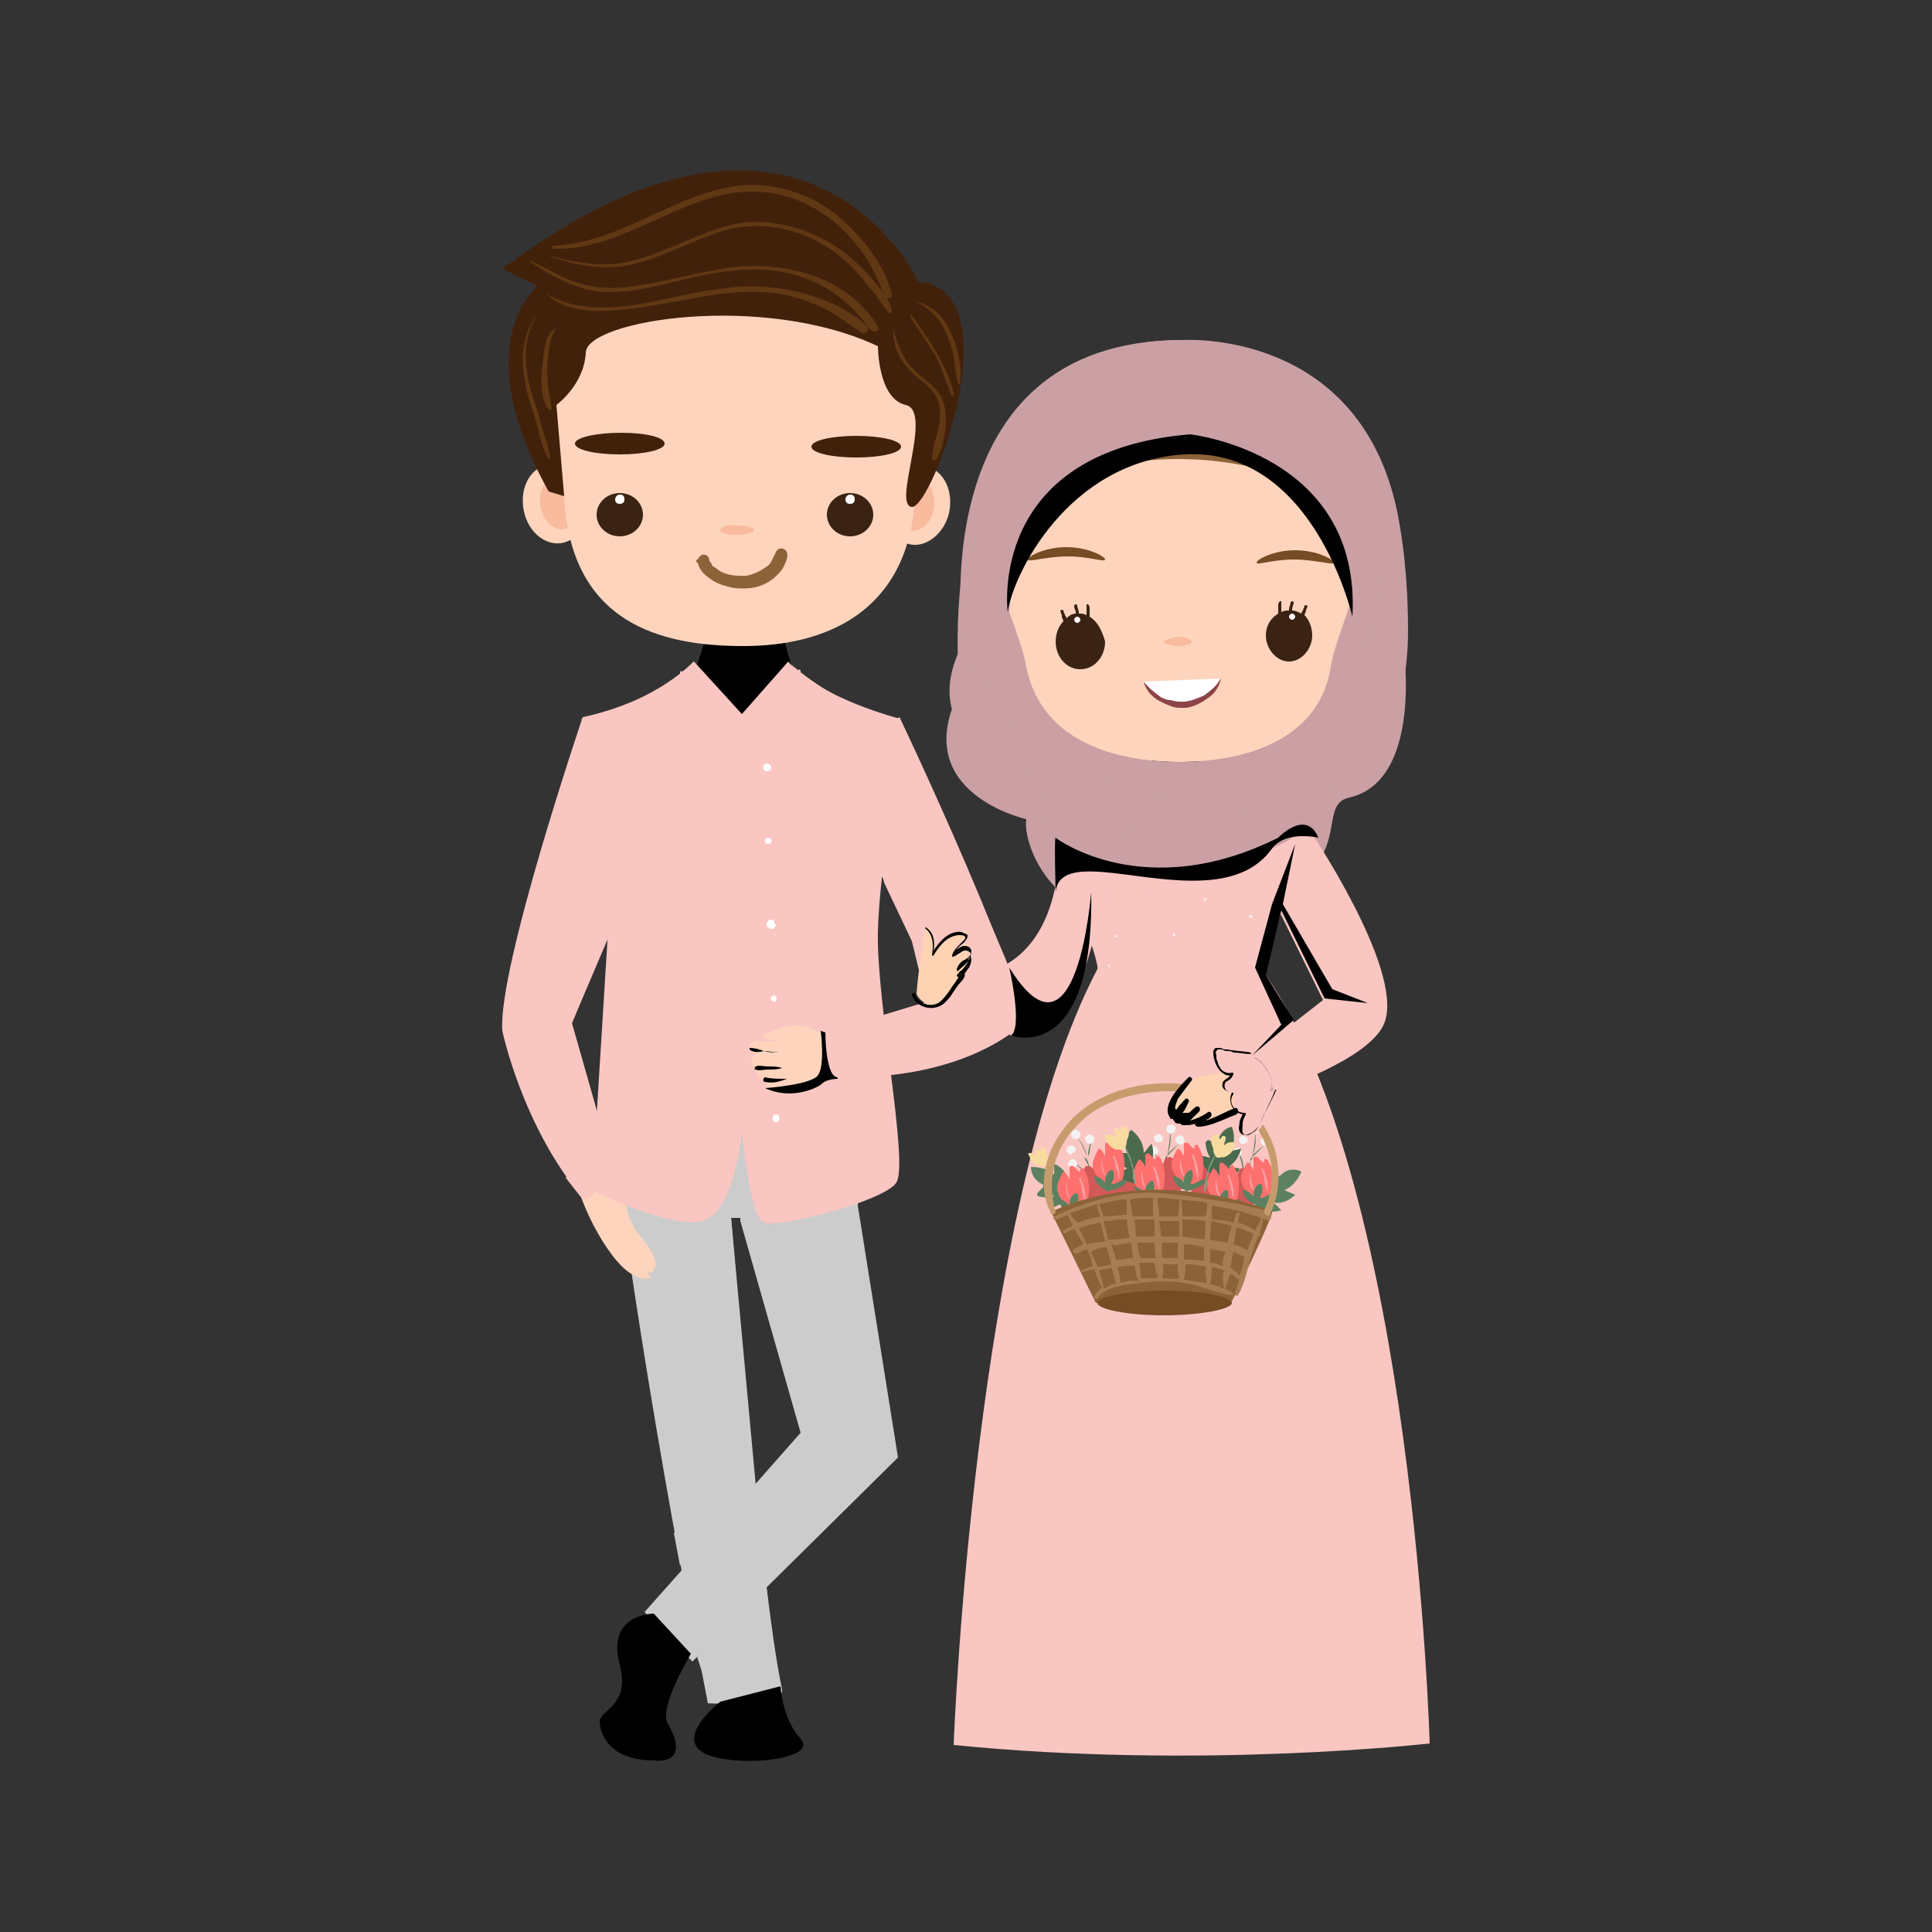 <svg xmlns="http://www.w3.org/2000/svg" xmlns:xlink="http://www.w3.org/1999/xlink" version="1.1" id="Layer_1" x="0px" y="0px" viewBox="0 0 125 125" style="enable-background:new 0 0 125 125;" xml:space="preserve">
<rect x="0" y="0" width="125" height="125" fill="#333333" stroke="none"/>
<style type="text/css">
	.couple9st0{fill:#CCCCCC;}
	.couple9st1{fill:#FED4BC;}
	.couple9st2{fill:#CAA0A4;}
	.couple9st3{fill:#F9C6C2;}
	.couple9st4{fill:#FED3B3;}
	.couple9st5{fill:#F9BB9D;}
	.couple9st6{fill:#3A2313;}
	.couple9st7{fill:#754C24;}
	.couple9st8{fill:#FFFFFF;}
	.couple9st9{fill:#42210B;}
	.couple9st10{fill:#8C4448;}
	.couple9st11{fill:#F9B485;stroke:#8C6239;stroke-width:0.685;stroke-miterlimit:10;}
	.couple9st12{fill:#603813;}
	.couple9st13{fill:#8C6239;}
	.couple9st14{fill:none;}
	.couple9st15{fill:#F8DC9F;}
	.couple9st16{fill:#84A585;}
	.couple9st17{fill:#5D8160;}
	.couple9st18{fill:#F2F2F2;}
	.couple9st19{fill:#D35959;}
	.couple9st20{fill:#4C6B4E;}
	.couple9st21{fill:#FF716F;}
	.couple9st22{fill:#F79F9F;}
	.couple9st23{fill:#A67C52;}
	.couple9st24{fill:#C69C6D;}
</style>
<path class="couple9st0" d="M49.6,102.7l8.5-8.4L55.5,78l0.5-7H39.3c0,0,1.5,12.9,4.8,30.6l-2.4,2.7l3.1,3.2l0.4-0.4c0.2,1,0.4,2.1,0.6,3.1  c0,0,5,0.3,4.8-0.9C50.2,107.4,49.9,105.1,49.6,102.7z M47.3,78.8h0.6V79l3.9,13.7l-3,3.4C48,87.3,47.3,78.8,47.3,78.8z"/>
<path d="M46.6,110.1c0,0-3.1,2.4-0.9,3.4c2.2,0.9,7.3,0.3,6.1-1s-1.3-3.4-1.3-3.4L46.6,110.1z"/>
<path d="M42.3,104.4c0,0-3.1,0-2.2,3.3c0.7,2.7-1.3,2.9-1.3,3.7c0,0.5,0.4,2.5,3.5,2.5c0,0,2.5,0.4,0.9-2.4c-0.6-1,1.5-4.5,1.5-4.5  L42.3,104.4z"/>
<polygon class="couple9st0" points="44,101.3 48.9,96.1 47.3,78.8 48,78.8 51.9,92.6 49.6,80.5 55.6,78.9 54.2,72.1 40,72.4 40.4,79.5   46.4,79.4 48,95.1 43.6,99.2 "/>
<g>
	<path class="couple9st1" d="M42.4,81.6c-0.2-0.7-0.7-1.3-1.2-1.9c-0.4-0.6-0.8-1.4-0.6-2.1c0.2-0.5,0.7-1,0.6-1.5c0-0.5-0.5-0.8-0.9-1   C40.2,75,40.1,75,40,75s-0.1,0.1-0.2,0.1c-0.7,0.7-1.3,1.4-2,2.1h-0.3c0.5,1.4,1.2,2.8,2.1,4c0.6,0.8,1.5,1.7,2.5,1.5   c-0.1-0.2-0.2-0.4-0.3-0.6c0,0,0,0.1,0.1,0.1l0.1,0.1c0.1,0.1,0.3,0,0.3-0.2C42.5,81.9,42.4,81.7,42.4,81.6z"/>
</g>
<path class="couple9st2" d="M62.1,44.7c0,0-2.6-22.7,14.4-22.7c0,0,14-0.5,14.3,19.8c0,0,1.3,8.7-3.5,9.8C85,52.1,88,56,81.4,58.4  c-12.6,4.6-15.3-3.6-15-5.4C66.4,53,58.7,51.3,62.1,44.7z"/>
<path class="couple9st3" d="M68.5,55.1c0,0,0.3,9.2-8.2,8C59.4,63,65.4,67,65.4,67s2,0.5,3.2-1.1c2-2.7,2.8-8.2,2.8-8.2L68.5,55.1z"/>
<g>
	<path class="couple9st4" d="M38.5,47.9c0,2,4.4,3.6,9.8,3.6s9.8-1.6,9.8-3.6c0-1.7-3.2-1.7-6.9-4.9l-0.9-3.3h-4.2L45,43.3   C41.3,45.6,38.5,46.2,38.5,47.9z"/>
	<path d="M38.5,47.9c0,2,4.4,3.6,9.8,3.6s9.8-1.6,9.8-3.6c0-1.7-4-1-6.9-4.9l-0.9-3.3h-4.2L45,43.3C41.3,45.6,38.5,46.2,38.5,47.9z"/>
</g>
<path d="M78,51.2c-1.3-0.2-2.7-0.1-4,0c0.2-0.2,0.5-0.5,0.5-0.9s0-0.9,0-1.4c1.2,0,2.3,0,3.2,0c0,0.5-0.1,1,0,1.4  C77.6,50.7,77.8,51,78,51.2z"/>
<path class="couple9st1" d="M87.9,36c0,2.6-1.4,4.8-1.8,7.2c-0.8,4.8-5.7,6.1-9.8,6.1c-4.1,0-8.9-1.3-9.9-6.1c-0.4-2.3-1.8-4.5-1.8-7.1  c0-7.3,5.2-13.3,11.7-13.3S87.9,28.7,87.9,36z"/>
<g>
	<path class="couple9st1" d="M57.4,32.2c-0.3,1.4,0.3,2.7,1.4,3c1.1,0.3,2.3-0.7,2.6-2c0.3-1.4-0.3-2.7-1.4-3   C58.9,29.9,57.8,30.8,57.4,32.2z"/>
	<path class="couple9st5" d="M58,32.4c-0.2,0.9,0.2,1.8,0.8,1.9c0.7,0.2,1.4-0.4,1.6-1.3c0.2-0.9-0.2-1.8-0.8-1.9   C58.9,30.9,58.2,31.5,58,32.4z"/>
</g>
<g>
	<path class="couple9st1" d="M37.9,32.1c0.3,1.4-0.3,2.7-1.4,3c-1.1,0.3-2.3-0.6-2.6-2c-0.3-1.4,0.3-2.7,1.4-3   C36.4,29.8,37.6,30.7,37.9,32.1z"/>
	<path class="couple9st5" d="M37.4,32.3c0.2,0.9-0.1,1.8-0.8,1.9c-0.7,0.2-1.4-0.4-1.6-1.3c-0.2-0.9,0.1-1.8,0.8-1.9   C36.4,30.8,37.2,31.4,37.4,32.3z"/>
</g>
<g>
	<path class="couple9st6" d="M82.7,39.7c0-0.1,0-0.2,0-0.2c0-0.1,0-0.2,0-0.3s0-0.2,0.1-0.3h0.1V39c0,0.1,0,0.1,0,0.2c0,0.1,0,0.2,0,0.3   v0.1c0.2-0.1,0.3-0.1,0.5-0.1l0,0v-0.1c0-0.1,0.1-0.3,0.1-0.4c0,0,0-0.1,0.1-0.1c0,0,0.1,0,0.1,0.1s-0.1,0.3-0.1,0.4v0.1   c0.2,0,0.4,0.1,0.6,0.2c0-0.1,0.1-0.2,0.1-0.2c0-0.1,0.1-0.2,0.1-0.3s0.2,0,0.2,0c0,0.1-0.1,0.2-0.1,0.3s-0.1,0.2-0.1,0.3l0,0   c0.3,0.3,0.5,0.8,0.5,1.3c0,0.9-0.7,1.7-1.5,1.7s-1.5-0.8-1.5-1.7C81.9,40.5,82.2,40,82.7,39.7z"/>
</g>
<g>
	<path class="couple9st6" d="M70.5,39.9c0-0.1,0-0.2,0-0.2c0-0.1,0-0.2,0-0.3s0-0.2-0.1-0.3h-0.1v0.1c0,0.1,0,0.1,0,0.2c0,0.1,0,0.2,0,0.3   v0.1c-0.2-0.1-0.3-0.1-0.5-0.1l0,0v-0.1c0-0.1-0.1-0.3-0.1-0.4c0,0,0-0.1-0.1-0.1c0,0-0.1,0-0.1,0.1c0,0.2,0.1,0.3,0.1,0.4v0.1   c-0.2,0-0.4,0.1-0.6,0.3c0-0.1-0.1-0.2-0.1-0.2c0-0.1-0.1-0.2-0.1-0.3s-0.2,0-0.2,0c0,0.1,0.1,0.2,0.1,0.4c0,0.1,0.1,0.2,0.1,0.3   l0,0c-0.3,0.3-0.5,0.8-0.5,1.3c0,1,0.7,1.8,1.6,1.8s1.6-0.8,1.6-1.8C71.3,40.8,71,40.2,70.5,39.9z"/>
</g>
<path class="couple9st7" d="M81.3,36.4c0,0.2,1-0.2,2.4-0.2s2.6,0.4,2.6,0.2s-1.1-0.8-2.5-0.8S81.3,36.2,81.3,36.4z"/>
<path class="couple9st7" d="M71.5,36.2c0,0.2-1-0.2-2.4-0.2s-2.6,0.4-2.6,0.2s1.1-0.8,2.5-0.8S71.5,36,71.5,36.2z"/>
<path class="couple9st8" d="M83.4,39.9c0,0.1,0.1,0.2,0.2,0.2s0.2-0.1,0.2-0.2c0-0.1-0.1-0.2-0.2-0.2S83.4,39.8,83.4,39.9z"/>
<path class="couple9st8" d="M69.5,40.1c0,0.1,0.1,0.2,0.2,0.2s0.2-0.1,0.2-0.2c0-0.1-0.1-0.2-0.2-0.2S69.5,40,69.5,40.1z"/>
<path class="couple9st1" d="M34.9,26.7c0.1,2,1.5,3.5,1.6,5.4c0.4,8.2,6.2,9.7,11.6,9.7c5.2,0,10.6-2.1,11.1-9.5c0.1-1.9,1.1-3.7,1.3-5.7  c0.6-7.7-5.7-14.1-12.7-14.1C40.6,12.6,34.4,18.9,34.9,26.7z"/>
<path class="couple9st9" d="M52.5,28.9c0,0.4,1.3,0.7,2.9,0.7c1.6,0,2.9-0.3,2.9-0.7s-1.3-0.7-2.9-0.7C53.8,28.2,52.5,28.5,52.5,28.9z"/>
<path class="couple9st9" d="M37.2,28.7c0,0.4,1.3,0.7,2.9,0.7c1.6,0,2.9-0.3,2.9-0.7S41.8,28,40.2,28C38.6,28,37.2,28.3,37.2,28.7z"/>
<path class="couple9st5" d="M46.6,34.3c0,0.2,0.5,0.3,1.1,0.3s1.1-0.2,1.1-0.3c0-0.2-0.5-0.3-1.1-0.3C47.1,33.9,46.6,34.1,46.6,34.3z"/>
<g>
	<ellipse class="couple9st6" cx="40.1" cy="33.3" rx="1.5" ry="1.4"/>
	<path class="couple9st8" d="M39.8,32.3c0,0.2,0.1,0.3,0.3,0.3s0.3-0.1,0.3-0.3S40.3,32,40.1,32S39.8,32.2,39.8,32.3z"/>
</g>
<g>
	<ellipse class="couple9st6" cx="55" cy="33.3" rx="1.5" ry="1.4"/>
	<path class="couple9st8" d="M54.7,32.3c0,0.2,0.1,0.3,0.3,0.3s0.3-0.1,0.3-0.3S55.2,32,55,32S54.7,32.2,54.7,32.3z"/>
</g>
<path class="couple9st5" d="M75.3,41.5c0,0.1,0.4,0.3,0.9,0.3s0.9-0.1,0.9-0.3c0-0.1-0.4-0.3-0.9-0.3C75.7,41.3,75.3,41.4,75.3,41.5z"/>
<path class="couple9st3" d="M68.5,55.1c0,0,0.5-1.6,5.1-3.5c0,0,4.2,0,6.6-0.1l4.4,2c0,0-3,9.3-2.7,9.6c9.6,13.8,10.6,49.7,10.6,49.7  s-14.8,1.7-30.8,0.1c0,0,1.3-35,9.3-50.2C71.2,62.3,68.5,55.1,68.5,55.1z"/>
<g>
	<path class="couple9st8" d="M74,44.1c0.5,0.9,1.5,1.5,2.5,1.5s2-0.7,2.4-1.7"/>
	<path class="couple9st10" d="M74,44.1c0.3,0.4,0.7,0.7,1.1,1c0.2,0.1,0.4,0.2,0.7,0.2c0.2,0.1,0.5,0.1,0.7,0.1c0.5,0,0.9-0.2,1.4-0.4   c0.4-0.3,0.8-0.6,1.1-1.1c-0.1,0.5-0.4,1-0.9,1.3c-0.4,0.3-1,0.6-1.5,0.6c-0.3,0-0.6,0-0.8-0.1c-0.3-0.1-0.5-0.2-0.7-0.3   C74.5,45.1,74.1,44.6,74,44.1z"/>
</g>
<path class="couple9st3" d="M37.7,46.4c0.8,3.6,1.6,14.5,1.6,14.5l-1,16.1c0,0,5.6,2.8,7.4,1.9c1.9-0.9,2.3-5.7,2.3-5.7s0.5,5.5,1.4,5.9  s7.9-1.4,8.6-2.6c0.8-1.3-1.3-11.6-1.2-16.2s1.8-13.6,1.4-13.8c-5.7-1.6-7.2-3.7-7.2-3.7l-3,3.4l-3.1-3.4  C44.9,42.7,42.8,45.3,37.7,46.4"/>
<g>
	<path class="couple9st11" d="M45.5,36.3c0,0.4,0.4,0.7,0.7,0.9c0.4,0.3,0.9,0.4,1.3,0.5c0.9,0.1,1.8,0,2.5-0.7c0.2-0.2,0.3-0.3,0.4-0.5   c0.1-0.2,0.2-0.4,0.2-0.6c0-0.1-0.1-0.1-0.1,0c-0.1,0.2-0.2,0.4-0.3,0.6c-0.1,0.2-0.3,0.4-0.5,0.5c-0.4,0.3-0.9,0.5-1.4,0.6   c-0.6,0-1.2,0-1.8-0.3c-0.2-0.1-0.4-0.3-0.6-0.4c-0.1-0.1-0.2-0.2-0.2-0.3C45.6,36.5,45.6,36.4,45.5,36.3   C45.6,36.2,45.5,36.2,45.5,36.3L45.5,36.3z"/>
</g>
<g>
	<path class="couple9st1" d="M48.5,67.6c0.1-0.3,0.5-0.3,0.8-0.2c0.5,0,1,0,1.4-0.2c-0.5,0.2-1,0.1-1.4-0.2c0.9-0.4,1.8-0.8,2.8-0.6   c0.4,0.1,0.8,0.4,1.3,0.5c0.5,0.2,1.1,0.1,1.6,0.4h0.1c0.3,0.8,0.6,1.6,0.9,2.4c-0.8-0.1-1.7-0.2-2.4,0.2c-0.3,0.1-0.5,0.3-0.8,0.5   c-0.7,0.4-1.6,0.4-2.5,0.3c-0.2,0-0.5-0.1-0.6-0.2c-0.2-0.2-0.1-0.5,0.1-0.6c-0.3,0-0.5,0-0.7-0.2s-0.1-0.5,0.1-0.6   c-0.3,0-0.6-0.2-0.6-0.4c0-0.2,0.2-0.5,0.4-0.5c-0.1,0-0.2-0.1-0.3-0.1C48.6,67.9,48.5,67.7,48.5,67.6z"/>
	<g>
		<path d="M54.2,69.8c0,0-0.7,0-1,0.3s-2,1.1-3.7,0.3c0,0,2.9-0.2,3.4-0.8c0.5-0.6,0.2-2.9,0.2-2.9l0.6,0.2"/>
		<path d="M49.4,68c0.3,0,0.7,0.1,1,0.1l0,0C50.1,68.1,49.8,68.1,49.4,68c-0.3,0.1-0.7,0.1-0.9-0.1v-0.1    C48.8,67.8,49.2,67.9,49.4,68z"/>
		<path d="M49.7,69c0.3,0,0.6,0,0.9,0.1l0,0c-0.3,0.1-0.6,0.1-0.9,0.1c-0.3,0-0.6,0.1-0.8,0c-0.1,0-0.1-0.1,0-0.2    C49.1,68.9,49.4,69,49.7,69z"/>
		<path d="M49.5,69.7c0.4,0.1,0.9,0.1,1.4,0.1l0,0C50.4,70,50,70.1,49.5,70C49.3,70,49.4,69.7,49.5,69.7z"/>
	</g>
</g>
<path class="couple9st9" d="M35.5,31.8l1,0.3L36,26.2c0,0,1.8-1.3,1.9-3.4c0.1-2.1,11.5-3.9,18.9-0.4c0,0,0,3.4,1.8,3.8s-0.9,6.5,0.4,6.6  s6.6-14,0.4-14.6c0,0-7.2-15.6-26.9-0.8l2.3,1.1C34.8,18.5,30.1,22.1,35.5,31.8z"/>
<path class="couple9st12" d="M56.8,21.1c-2-3.2-5.9-4.2-9.5-3.8c-2.1,0.3-4.1,0.9-6.2,1.2c-1.3,0.2-2.5,0.2-3.7-0.2c-1-0.3-2-0.9-3-1.4  c-0.1,0-0.1,0.1,0,0.1c1.5,1,3.2,1.9,5,1.9c2.1,0,4.1-0.7,6.1-1.1c2.1-0.4,4.3-0.6,6.3,0.1c1.9,0.6,3.3,1.8,4.5,3.4  C56.6,21.6,56.9,21.4,56.8,21.1z"/>
<path class="couple9st12" d="M57.7,19c-0.5-2-2.1-3.9-3.7-5.2c-1.7-1.3-3.9-2-6.1-1.8c-4.3,0.5-7.7,3.7-12.1,3.9c-0.1,0-0.1,0.2,0,0.2  c4,0.1,7.3-2.7,11-3.5c2.2-0.5,4.5-0.1,6.4,1.2c1,0.6,1.8,1.5,2.5,2.4c0.7,0.9,1.1,2,1.6,3C57.4,19.4,57.8,19.3,57.7,19z"/>
<path class="couple9st12" d="M60.7,25.4c-0.4-0.6-1.1-1-1.6-1.5c-0.7-0.7-1-1.6-1.3-2.6l0,0c-0.1,1.4,0.8,2.6,1.9,3.4  c0.8,0.6,1.2,1.3,1.1,2.3c0,0.9-0.5,1.8-0.5,2.7c0,0.1,0.1,0.1,0.2,0.1c0.5-0.6,0.6-1.6,0.7-2.3C61.2,26.8,61.2,26,60.7,25.4z"/>
<path class="couple9st12" d="M61.4,21.3c-0.4-0.9-1.2-1.6-2.2-1.8l0,0c0.9,0.4,1.6,1.1,2,2c0.2,0.5,0.4,1,0.5,1.6c0.1,0.5,0.1,1.2,0.3,1.7  c0,0.1,0.1,0.1,0.1,0C62.3,23.7,61.9,22.2,61.4,21.3z"/>
<path class="couple9st12" d="M61.7,25.4c-0.5-1.9-1.6-3.4-2.7-5c0-0.1-0.1,0-0.1,0.1c0.5,0.8,1,1.5,1.5,2.3s0.7,1.7,1.1,2.6  C61.5,25.7,61.8,25.6,61.7,25.4z"/>
<path class="couple9st12" d="M56.1,21.1c-1.1-1.1-2.9-1.8-4.4-2.2c-1.7-0.4-3.4-0.5-5.2-0.2C43,19.1,38.8,21,35.3,19l0,0  c1.1,1,2.7,1.2,4.1,1.1c1.9-0.1,3.7-0.5,5.5-0.8c2-0.4,4-0.6,6-0.2c0.9,0.2,1.7,0.5,2.5,0.9s1.5,1,2.3,1.5  C56,21.7,56.3,21.3,56.1,21.1z"/>
<path class="couple9st12" d="M57.7,20.1c-0.1-0.8-1-1.7-1.5-2.3c-0.6-0.7-1.4-1.4-2.2-1.9c-1.7-1.1-3.8-1.7-5.9-1.5c-2,0.3-3.8,1.3-5.7,2  c-1.1,0.4-2.1,0.7-3.3,0.7c-1.3,0-2.6-0.3-3.8-0.6l0,0c2,0.7,4,1.1,6,0.5c1.9-0.5,3.6-1.5,5.6-2.1c2.2-0.6,4.4-0.2,6.3,0.9  c0.9,0.5,1.7,1.2,2.3,1.9c0.4,0.4,0.7,0.9,1.1,1.3c0.3,0.4,0.5,0.8,0.8,1.1C57.5,20.4,57.7,20.3,57.7,20.1z"/>
<path class="couple9st12" d="M35,27.4c-0.2-0.8-0.5-1.6-0.7-2.3c-0.4-1.6-0.5-3.3,0.5-4.8l0,0c-0.9,1.1-1.1,2.6-0.9,4  c0.1,0.9,0.4,1.8,0.7,2.7c0.3,0.9,0.4,1.9,0.9,2.7h0.1C35.5,28.9,35.2,28.1,35,27.4z"/>
<path class="couple9st12" d="M36,21.2C36,21.2,36,21.1,36,21.2c-0.8,0.4-0.8,1.7-0.9,2.4c-0.1,0.9-0.2,2,0.4,2.9c0.1,0.1,0.2,0,0.2-0.1  c-0.2-0.9-0.3-1.7-0.3-2.6C35.5,22.9,35.5,21.9,36,21.2z"/>
<path class="couple9st3" d="M58.2,46.4c0,0,2.9,6.1,5.3,11.9c1.6,4,2.8,6.2,2.7,7.9c0,0-3.5,3.7-12,3.5c-0.8,0-0.8-2.9-0.8-2.9l7.6-2.3  l-4.5-8.9C56.5,55.7,55.8,47.5,58.2,46.4z"/>
<g>
	<g>
		<path class="couple9st3" d="M71.3,62.7c0,0,4.7,2.1,10.2-0.1C81.5,62.6,78,63.6,71.3,62.7z"/>
		<path class="couple9st3" d="M72.8,63.1c0,0-4.9,21.4-4.2,21.5C69.2,84.8,72.8,63.1,72.8,63.1z"/>
		<path class="couple9st3" d="M75.2,63.3c0,0-2.4,21.8-1.7,21.9C74.2,85.2,75.2,63.3,75.2,63.3z"/>
		<path class="couple9st3" d="M78.2,63c0,0,1.6,21.9,2.3,21.8C81.1,84.7,78.2,63,78.2,63z"/>
		<path class="couple9st3" d="M80.8,62.7c0,0,3.6,22.7,4.3,22.5S80.8,62.7,80.8,62.7z"/>
	</g>
</g>
<g>
	<path class="couple9st13" d="M70.4,30.5c0,0,6.2-2.1,13.2,0.5C83.6,31,77.4,24.1,70.4,30.5z"/>
	<path class="couple9st2" d="M90.4,33.1C87.9,21.2,76.5,22,76.5,22c-17,0-14.2,19.6-14.2,19.6c-3.4,6.6,4.3,8.2,4.3,8.2   c-0.3,1.9,2.5,10,14.9,5.4c6.6-2.4,3.7-6.3,5.9-6.8c3.2-0.7,3.7-4.9,3.7-7.6C91.1,39,91,36.1,90.4,33.1z M86.1,43.2   c-0.8,4.8-5.7,6.1-9.8,6.1c-4.1,0-8.9-1.3-9.9-6.1c-0.2-1.2-0.7-2.4-1.1-3.6c0.2-3.3,2.4-10.4,11.2-10.9c0,0,10,0.2,10.9,10.6   C86.9,40.6,86.3,41.9,86.1,43.2z"/>
</g>
<path class="couple9st14" d="M79.9,69.6C79.9,69.6,79.8,69.6,79.9,69.6"/>
<path class="couple9st3" d="M37.7,46.4c0,0-5.5,16.2-5.2,20.3c0,0,1.3,6.2,5.2,10.8c0.5,0.6,1.9-2.2,1.9-2.2L37,66.2l3-7.3  C40,59,40.1,47.5,37.7,46.4z"/>
<path class="couple9st3" d="M47.9,46.5c-0.3-0.7-1.4-0.8-2.1-0.9c-0.1,0-0.2,0.1-0.2,0.2c0,0.5-0.1,1.1-0.1,1.6c-0.6-1.2-1.3-2.6-1.3-3.9  c0-0.1-0.2-0.1-0.2,0c-0.1,1.5,0.7,3.2,1.4,4.5c0.1,0.1,0.3,0.1,0.3-0.1c0.1-0.7,0.1-1.3,0.2-2c0.4,0.1,0.8,0.2,1.1,0.4  c0.3,0.1,0.4,0.3,0.7,0.4C47.8,46.7,47.9,46.6,47.9,46.5z"/>
<path class="couple9st3" d="M51.8,43.4c0-0.1-0.2-0.1-0.2,0c0,1.3-0.6,2.7-1.3,3.9c0-0.5-0.1-1.1-0.1-1.6c0-0.1-0.1-0.2-0.2-0.2  c-0.6,0.1-1.5,0.2-1.9,0.7l0,0l0,0v0.1c0,0.1-0.1,0.1-0.1,0.2c0,0.1,0,0.1,0.1,0.2c-0.1,0.9,0.1,1.9,0.1,2.8c0,1.1,0,2.2,0,3.4  c0,2.3,0,4.6,0,7c0,4.6-0.1,9.3,0,13.9h0.1c0.1-4.6,0.1-9.3,0.1-13.9c0-2.3,0-4.5,0.1-6.8c0-1.2,0-2.3,0-3.5c0-0.9,0-1.9-0.1-2.8  c0.2-0.1,0.4-0.2,0.6-0.3c0.3-0.2,0.7-0.3,1.1-0.4c0.1,0.7,0.1,1.3,0.2,2c0,0.1,0.2,0.2,0.3,0.1C51.1,46.6,51.9,45,51.8,43.4z"/>
<path class="couple9st8" d="M49.6,49.4c-0.3,0-0.3,0.5,0,0.5C50,49.9,50,49.4,49.6,49.4z"/>
<path class="couple9st8" d="M49.7,54.2c-0.3,0-0.3,0.4,0,0.4C50,54.6,50,54.2,49.7,54.2z"/>
<path class="couple9st8" d="M50.1,59.6c-0.1-0.1-0.1-0.1-0.2-0.1c-0.1,0-0.2,0-0.2,0.1l-0.1,0.1v0.1c0,0.1,0,0.2,0.1,0.2  c0.1,0.1,0.1,0.1,0.2,0.1c0.1,0,0.2,0,0.2-0.1l0.1-0.1v-0.1C50.1,59.8,50.1,59.7,50.1,59.6z"/>
<path class="couple9st8" d="M50.1,64.4c-0.3,0-0.3,0.4,0,0.4C50.3,64.9,50.3,64.4,50.1,64.4z"/>
<path class="couple9st8" d="M50.2,72.1c-0.3,0-0.3,0.5,0,0.5S50.5,72.1,50.2,72.1z"/>
<path class="couple9st3" d="M38.5,48.6V49l0.8,11.8L37,66.2l1.5,5.3l-0.6,5l0.6,0.7l-0.8,0.4l-1.1-1.4c0,0,1.6-2.7,1.3-4.4  c-0.2-1.7-1.5-5.5-1.5-5.5l2.4-5.8c0,0-0.3-13.2-1.2-14C37.7,46.4,38.4,47.5,38.5,48.6z"/>
<path class="couple9st3" d="M58.2,46.4c0,0-1.6,8.3-1,10.7l1.8,3.8l1,4.1c0,0,1.9,1.4,3.1-0.5c1.4-2.4,0.1-4.1,0.1-4.1L60.9,59L58,56.6  C58,56.6,57.5,50.5,58.2,46.4z"/>
<g>
	<path class="couple9st2" d="M78,51.4c-1.7,0-3.3,0-5-0.4c-1.6-0.4-3.2-1-4.6-1.9c-2.6-1.6-4.6-4.1-5.8-6.9l0,0c1.1,2.9,3.1,5.4,5.7,7   c2.7,1.8,6.4,2.8,9.6,2.1C78.1,51.5,78.1,51.4,78,51.4z"/>
	<path class="couple9st2" d="M78.2,54.1c-2.2,0.1-4.3,0.1-6.4-0.6c-2.1-0.7-4.1-1.9-5.7-3.4l0,0c1.5,1.7,3.4,2.9,5.6,3.6   c2.1,0.7,4.5,1.1,6.6,0.6C78.3,54.3,78.3,54.1,78.2,54.1z"/>
	<path class="couple9st2" d="M87.8,45.3c-0.8,1.7-2.2,3.1-3.8,4c-0.9,0.5-1.9,0.8-2.9,1s-2,0.2-3.1,0.3c-0.1,0-0.1,0.1,0,0.1   c2,0.4,4.5-0.3,6.3-1.2C85.9,48.5,87.2,47.1,87.8,45.3L87.8,45.3z"/>
	<path class="couple9st2" d="M87.8,50c-1.2,0.8-2.4,1.5-3.8,2c-1.3,0.5-2.8,0.7-4.2,0.8c-0.1,0-0.1,0.1,0,0.1C82.6,53.1,85.9,52.2,87.8,50   C87.9,50,87.8,50,87.8,50z"/>
	<path class="couple9st2" d="M63.7,41.8c-0.7-2.4-1.2-4.7-0.8-7.2c0,0-0.1-0.1-0.1,0C62.3,37,62.4,39.6,63.7,41.8   C63.7,41.9,63.8,41.9,63.7,41.8z"/>
	<path class="couple9st2" d="M89.4,34.3L89.4,34.3c0.1,2.9,0.2,6-2,8.2c-0.1,0.1,0,0.2,0.1,0.1C89.9,40.5,89.7,37.1,89.4,34.3z"/>
</g>
<g>
	<g>
		<g>
			<path class="couple9st15" d="M67.5,74.2L67.5,74.2C67.4,74.2,67.4,74.2,67.5,74.2c-0.2,0.1-0.2,0.2-0.1,0.3c-0.1,0-0.1-0.1-0.2-0.1     s-0.2,0-0.2,0v0.1c0,0.1,0.1,0.2,0.1,0.3c-0.1-0.1-0.2-0.1-0.4-0.2h-0.1c-0.1,0-0.1,0.1,0,0.2c0.1,0.3,0.4,0.6,0.7,0.7v-0.1     c0,0.1,0.1,0.1,0.2,0.1s0.1-0.1,0.2-0.2c0-0.1,0.1-0.2,0.1-0.3C67.8,74.6,67.7,74.4,67.5,74.2z"/>
		</g>
		<path class="couple9st16" d="M68,76.9c0-0.2-0.1-0.3-0.1-0.5s-0.1-0.3-0.2-0.5s-0.2-0.3-0.2-0.5l0,0c0,0.2,0.1,0.3,0.2,0.5    s0.1,0.3,0.2,0.5C67.9,76.5,67.9,76.7,68,76.9c-0.1,0.2,0,0.4,0,0.5h0.1C68.1,77.2,68.1,77,68,76.9z"/>
	</g>
	<g>
		<path class="couple9st17" d="M70.7,76.4L70.7,76.4c0-0.2,0-0.2,0-0.3s0-0.2,0.1-0.3c0-0.2,0.1-0.4,0.2-0.6l0,0c-0.1,0.2-0.2,0.4-0.2,0.6    c0,0.1-0.1,0.2-0.1,0.3v0.1c-0.1-0.3-0.2-0.7-0.3-1v-0.1V75c0-0.1,0-0.3,0.1-0.4c0-0.3,0.1-0.5,0.1-0.8l0,0    c-0.1,0.3-0.2,0.6-0.2,0.9c0,0.1,0,0.2,0,0.3c-0.2-0.5-0.4-1-0.7-1.4l0,0c0.4,0.4,0.6,1,0.7,1.5v0.1c0-0.1-0.1-0.1-0.1-0.2    c-0.1-0.1-0.2-0.2-0.3-0.3c-0.1-0.1-0.2-0.2-0.3-0.3c-0.1,0-0.1-0.1-0.2-0.1s-0.1-0.1-0.2-0.1l0,0c0.1,0,0.1,0.1,0.2,0.1    s0.1,0.1,0.2,0.1c0.1,0.1,0.2,0.2,0.3,0.3c0.1,0.1,0.2,0.2,0.2,0.3c0,0.1,0.1,0.1,0.1,0.2c0,0,0,0.1,0.1,0.1l0,0l0,0l0,0    C70.4,75.7,70.5,76,70.7,76.4C70.6,76.3,70.6,76.3,70.7,76.4c-0.4-0.5-0.8-1-1.3-1.2l0,0C69.9,75.5,70.2,75.9,70.7,76.4    C70.6,76.4,70.6,76.4,70.7,76.4C70.6,76.4,70.6,76.4,70.7,76.4C70.6,76.5,70.6,76.5,70.7,76.4c0.1,0.4,0.2,0.7,0.3,1.1l0,0    C70.9,77.1,70.8,76.8,70.7,76.4z"/>
		<circle class="couple9st18" cx="69.6" cy="73.4" r="0.3"/>
		<path class="couple9st18" d="M69.6,74.4c0-0.1-0.1-0.3-0.3-0.3c-0.1,0-0.3,0.1-0.3,0.3c0,0.1,0.1,0.3,0.3,0.3    C69.4,74.6,69.6,74.5,69.6,74.4z"/>
		<path class="couple9st18" d="M70.8,73.7c0-0.1-0.1-0.3-0.3-0.3c-0.1,0-0.3,0.1-0.3,0.3c0,0.1,0.1,0.3,0.3,0.3    C70.7,74,70.8,73.9,70.8,73.7z"/>
		<circle class="couple9st18" cx="71" cy="75.2" r="0.3"/>
		<path class="couple9st18" d="M69.7,75.3c0-0.1-0.1-0.3-0.3-0.3c-0.1,0-0.3,0.1-0.3,0.3c0,0.1,0.1,0.3,0.3,0.3    C69.6,75.5,69.7,75.4,69.7,75.3z"/>
	</g>
	<g>
		<path class="couple9st17" d="M80.5,76.2C80.5,76.2,80.5,76.1,80.5,76.2c0.1-0.1,0.2-0.2,0.2-0.2c0.1-0.1,0.1-0.1,0.2-0.2s0.3-0.3,0.5-0.4    l0,0c-0.2,0.1-0.3,0.2-0.5,0.4c-0.1,0.1-0.2,0.1-0.2,0.2C80.7,76,80.7,76,80.5,76.2c0.2-0.4,0.3-0.8,0.4-1.1V75c0,0,0-0.1,0.1-0.1    c0.1-0.1,0.2-0.2,0.3-0.3c0.2-0.2,0.4-0.4,0.6-0.6l0,0c-0.2,0.2-0.5,0.4-0.7,0.6c-0.1,0.1-0.2,0.2-0.2,0.3    c0.2-0.5,0.3-1.1,0.2-1.6l0,0c0,0.6-0.1,1.1-0.2,1.7l-0.1,0.1c0-0.1,0-0.1,0-0.2s0-0.3,0-0.4s-0.1-0.3-0.1-0.4s-0.1-0.1-0.1-0.2    s-0.1-0.1-0.1-0.2l0,0c0,0.1,0.1,0.1,0.1,0.2s0.1,0.1,0.1,0.2s0.1,0.3,0.1,0.4s0,0.3,0,0.4s0,0.1,0,0.2c0,0,0,0.1,0,0.2l0,0l0,0    l0,0c-0.1,0.3-0.2,0.6-0.3,1C80.5,76.1,80.5,76.1,80.5,76.2c0-0.7-0.1-1.3-0.4-1.7l0,0C80.3,75,80.4,75.5,80.5,76.2    C80.4,76.1,80.4,76.1,80.5,76.2C80.4,76.1,80.4,76.1,80.5,76.2C80.4,76.2,80.4,76.2,80.5,76.2c-0.2,0.4-0.3,0.7-0.4,1l0,0    C80.3,76.9,80.4,76.5,80.5,76.2z"/>
		<path class="couple9st18" d="M81.5,73.2c-0.1,0.1-0.2,0.2-0.4,0.1c-0.1-0.1-0.2-0.2-0.1-0.4c0.1-0.1,0.2-0.2,0.4-0.1    C81.5,73,81.5,73.1,81.5,73.2z"/>
		<path class="couple9st18" d="M80.7,73.9c0.1-0.1,0-0.3-0.1-0.4s-0.3,0-0.4,0.1s0,0.3,0.1,0.4C80.5,74,80.6,74,80.7,73.9z"/>
		<path class="couple9st18" d="M82.1,74c0.1-0.1,0-0.3-0.1-0.4s-0.3,0-0.4,0.1s0,0.3,0.1,0.4C81.8,74.1,82,74.1,82.1,74z"/>
		<path class="couple9st18" d="M81.7,75.5c0.1-0.1,0-0.3-0.1-0.4s-0.3,0-0.4,0.1s0,0.3,0.1,0.4C81.4,75.7,81.6,75.6,81.7,75.5z"/>
		<path class="couple9st18" d="M80.3,74.7c0.1-0.1,0-0.3-0.1-0.4s-0.3,0-0.4,0.1s0,0.3,0.1,0.4C80.1,74.9,80.2,74.8,80.3,74.7z"/>
	</g>
	<g>
		<path class="couple9st17" d="M75,76.1C75.1,76.1,75.1,76,75,76.1c0.1-0.1,0.2-0.2,0.2-0.2c0.1-0.1,0.1-0.1,0.2-0.2s0.3-0.3,0.5-0.4l0,0    c-0.2,0.1-0.3,0.2-0.5,0.4c-0.1,0.1-0.2,0.1-0.2,0.2C75.2,75.9,75.2,75.9,75,76.1c0.2-0.4,0.3-0.8,0.4-1.1v-0.1c0,0,0-0.1,0.1-0.1    c0.1-0.1,0.2-0.2,0.3-0.3c0.2-0.2,0.4-0.4,0.6-0.6l0,0c-0.2,0.2-0.5,0.4-0.7,0.6c-0.1,0.1-0.2,0.2-0.2,0.3    c0.2-0.5,0.3-1.1,0.2-1.6l0,0c0,0.6-0.1,1.1-0.2,1.7L75.4,75c0-0.1,0-0.1,0-0.2s0-0.3,0-0.4s-0.1-0.3-0.1-0.4s-0.1-0.1-0.1-0.2    s-0.1-0.1-0.1-0.2l0,0c0,0.1,0.1,0.1,0.1,0.2s0.1,0.1,0.1,0.2s0.1,0.3,0.1,0.4s0,0.3,0,0.4s0,0.1,0,0.2c0,0,0,0.1,0,0.2l0,0l0,0    l0,0c-0.1,0.3-0.2,0.6-0.3,1C75,76,75,76,75,76.1c0-0.7-0.1-1.3-0.4-1.7l0,0C74.9,74.9,74.9,75.5,75,76.1C75,76,75,76,75,76.1    L75,76.1C74.9,76.1,75,76.1,75,76.1c-0.2,0.4-0.3,0.7-0.4,1l0,0C74.8,76.8,74.9,76.5,75,76.1z"/>
		<path class="couple9st18" d="M76,73.2c-0.1,0.1-0.2,0.2-0.4,0.1c-0.1-0.1-0.2-0.2-0.1-0.4c0.1-0.1,0.2-0.2,0.4-0.1    C76.1,72.9,76.1,73,76,73.2z"/>
		<path class="couple9st18" d="M75.2,73.8c0.1-0.1,0-0.3-0.1-0.4s-0.3,0-0.4,0.1s0,0.3,0.1,0.4C75,73.9,75.2,73.9,75.2,73.8z"/>
		<path class="couple9st18" d="M76.6,73.9c0.1-0.1,0-0.3-0.1-0.4s-0.3,0-0.4,0.1s0,0.3,0.1,0.4C76.4,74.1,76.6,74,76.6,73.9z"/>
		<path class="couple9st18" d="M76.2,75.4c0.1-0.1,0-0.3-0.1-0.4s-0.3,0-0.4,0.1s0,0.3,0.1,0.4C76,75.6,76.1,75.6,76.2,75.4z"/>
		<path class="couple9st18" d="M74.9,74.6c0.1-0.1,0-0.3-0.1-0.4s-0.3,0-0.4,0.1s0,0.3,0.1,0.4C74.6,74.8,74.8,74.7,74.9,74.6z"/>
	</g>
	<g>
		<path class="couple9st19" d="M72.2,76.4c-0.1-0.1-0.2-0.3-0.4-0.2c-0.1,0-0.2,0.2-0.3,0.3c0-0.2,0-0.4,0-0.6c-0.1-0.2-0.3-0.3-0.5-0.2    c-0.1,0-0.2,0.2-0.2,0.3c-0.1,0.2-0.1,0.4,0,0.5c0-0.2-0.1-0.3-0.2-0.4s-0.3-0.1-0.4,0c0,0.1-0.1,0.1-0.1,0.2s0,0.3,0,0.4L70,76.1    c0,0.2,0,0.4,0,0.6c0,0.4,0.1,0.8,0.3,1.1c0.2,0.3,0.6,0.6,1,0.5c0.3,0,0.6-0.3,0.7-0.6c0.2-0.3,0.2-0.6,0.3-0.9    C72.2,76.7,72.2,76.5,72.2,76.4z"/>
	</g>
	<g>
		<path class="couple9st19" d="M72.2,75.8c-0.1-0.1-0.2-0.3-0.4-0.2c-0.1,0-0.2,0.2-0.3,0.3c0-0.2,0-0.4,0-0.6c-0.1-0.2-0.3-0.3-0.5-0.2    c-0.1,0-0.2,0.2-0.2,0.3c-0.1,0.2-0.1,0.4,0,0.5c0-0.2-0.1-0.3-0.2-0.4s-0.3-0.1-0.4,0c0,0.1-0.1,0.1-0.1,0.2s0,0.3,0,0.4L70,75.5    c0,0.2,0,0.4,0,0.6c0,0.4,0.1,0.8,0.3,1.1c0.2,0.3,0.6,0.6,1,0.5c0.3,0,0.6-0.3,0.7-0.6c0.2-0.3,0.2-0.6,0.3-0.9    C72.2,76.1,72.2,76,72.2,75.8z"/>
	</g>
	<g>
		<path class="couple9st19" d="M74.3,75.9c-0.1-0.1-0.2-0.3-0.4-0.2c-0.1,0-0.2,0.2-0.3,0.3c0-0.2,0-0.4,0-0.6c-0.1-0.2-0.3-0.3-0.5-0.2    c-0.1,0-0.2,0.2-0.2,0.3c-0.1,0.2-0.1,0.4,0,0.5c0-0.2-0.1-0.3-0.2-0.4s-0.3-0.1-0.4,0c0,0.1-0.1,0.1-0.1,0.2s0,0.3,0,0.4L72,75.7    c0,0.2,0,0.4,0,0.6c0,0.4,0.1,0.8,0.3,1.1c0.2,0.3,0.6,0.6,1,0.5c0.3,0,0.6-0.3,0.7-0.6c0.2-0.3,0.2-0.6,0.3-0.9    C74.4,76.2,74.4,76.1,74.3,75.9z"/>
	</g>
	<g>
		<path class="couple9st19" d="M76.7,75.6c-0.1-0.1-0.2-0.3-0.4-0.2c-0.1,0-0.2,0.2-0.3,0.3c0-0.2,0-0.4,0-0.6c-0.1-0.2-0.3-0.3-0.5-0.2    c-0.1,0-0.2,0.2-0.2,0.3c-0.1,0.2-0.1,0.4,0,0.5c0-0.2-0.1-0.3-0.2-0.4s-0.3-0.1-0.4,0c0,0.1-0.1,0.1-0.1,0.2s0,0.3,0,0.4    l-0.2-0.5c0,0.2,0,0.4,0,0.6c0,0.4,0.1,0.8,0.3,1.1c0.2,0.3,0.6,0.6,1,0.5c0.3,0,0.6-0.3,0.7-0.6c0.2-0.3,0.2-0.6,0.3-0.9    C76.8,76,76.8,75.8,76.7,75.6z"/>
	</g>
	<g>
		<path class="couple9st19" d="M79.1,75.6c-0.1-0.1-0.2-0.3-0.4-0.2c-0.1,0-0.2,0.2-0.3,0.3c0-0.2,0-0.4,0-0.6c-0.1-0.2-0.3-0.3-0.5-0.2    c-0.1,0-0.2,0.2-0.2,0.3c-0.1,0.2-0.1,0.4,0,0.5c0-0.2-0.1-0.3-0.2-0.4s-0.3-0.1-0.4,0c0,0.1-0.1,0.1-0.1,0.2s0,0.3,0,0.4    l-0.2-0.5c0,0.2,0,0.4,0,0.6c0,0.4,0.1,0.8,0.3,1.1c0.2,0.3,0.6,0.6,1,0.5c0.3,0,0.6-0.3,0.7-0.6c0.2-0.3,0.2-0.6,0.3-0.9    C79.1,76,79.2,75.8,79.1,75.6z"/>
	</g>
	<g>
		<path class="couple9st19" d="M81.5,76.3c-0.1-0.1-0.2-0.3-0.4-0.2c-0.1,0-0.2,0.2-0.3,0.3c0-0.2,0-0.4,0-0.6c-0.1-0.2-0.3-0.3-0.5-0.2    c-0.1,0-0.2,0.2-0.2,0.3c-0.1,0.2-0.1,0.4,0,0.5c0-0.2-0.1-0.3-0.2-0.4s-0.3-0.1-0.4,0c0,0.1-0.1,0.1-0.1,0.2s0,0.3,0,0.4L79.3,76    c0,0.2,0,0.4,0,0.6c0,0.4,0.1,0.8,0.3,1.1c0.2,0.3,0.6,0.6,1,0.5c0.3,0,0.6-0.3,0.7-0.6c0.2-0.3,0.2-0.6,0.3-0.9    C81.5,76.6,81.6,76.4,81.5,76.3z"/>
	</g>
	<g>
		<path class="couple9st17" d="M69.4,75.8l-0.2,0.6c-0.2-0.5-0.5-0.9-1-1.1c0,0.2,0,0.5,0,0.7c-0.4-0.4-1-0.5-1.5-0.5    c0,0.5,0.3,0.9,0.7,1.1c0.1,0,0.1,0.1,0.1,0.1s0,0,0,0.1c-0.1,0.1-0.2,0.2-0.3,0.3c0,0-0.1,0.1-0.1,0.2s0.1,0.1,0.1,0.1    c0.3,0.1,0.7,0.1,1-0.1c-0.1,0.2-0.2,0.3-0.2,0.5c0,0.1,0,0.1,0.1,0.2s0.2,0.1,0.3,0c0.4-0.2,0.9-0.4,1.3-0.7c0.1,0,0.1,0,0.2,0    l0,0C70,76.8,69.8,76.2,69.4,75.8z"/>
	</g>
	<g>
		<path class="couple9st17" d="M82.9,78.3l-0.5-0.5c0.5,0.1,1-0.1,1.4-0.5c-0.2-0.1-0.5-0.2-0.7-0.3c0.5-0.2,0.9-0.7,1.1-1.2    c-0.4-0.2-0.9-0.2-1.3,0.2c0,0-0.1,0.1-0.2,0.1c0,0,0,0,0-0.1s-0.1-0.2-0.1-0.4c0-0.1,0-0.1-0.1-0.1s-0.1,0-0.1,0.1    c-0.2,0.3-0.4,0.6-0.4,0.9c-0.1-0.1-0.2-0.3-0.4-0.4c-0.1,0-0.1,0-0.2,0s-0.2,0.2-0.2,0.3c0,0.5,0,1,0.1,1.4c0,0.1,0,0.1-0.1,0.2    l0,0C81.7,78.4,82.3,78.5,82.9,78.3z"/>
	</g>
	<g>
		<path class="couple9st20" d="M80.2,75.6l-0.7-0.1c0.4-0.3,0.7-0.7,0.8-1.2c-0.2,0.1-0.5,0.1-0.7,0.2c0.3-0.5,0.3-1.1,0.1-1.6    c-0.5,0.1-0.8,0.5-0.9,0.9c0,0.1,0,0.2-0.1,0.2h-0.1c-0.1-0.1-0.2-0.1-0.3-0.2c-0.1,0-0.1-0.1-0.2,0L78,73.9c0,0.3,0.1,0.7,0.3,1    c-0.2,0-0.3-0.1-0.5-0.1c-0.1,0-0.1,0-0.2,0.1s0,0.2,0.1,0.3c0.3,0.4,0.6,0.8,1,1.1c0.1,0,0.1,0.1,0.1,0.2l0,0    C79.4,76.5,80,76.1,80.2,75.6z"/>
	</g>
	<g>
		<path class="couple9st20" d="M75,75.2l-0.6,0.3c0.2-0.5,0.3-1,0.1-1.5c-0.2,0.2-0.3,0.4-0.5,0.6c0-0.6-0.3-1.1-0.8-1.5    c-0.4,0.3-0.5,0.9-0.3,1.3c0,0.1,0.1,0.2,0,0.2h-0.1c-0.1,0-0.3,0-0.4,0s-0.1,0-0.2,0.1c0,0.1,0,0.1,0,0.2    c0.2,0.3,0.4,0.6,0.8,0.7c-0.2,0.1-0.4,0.1-0.5,0.2c-0.1,0-0.1,0.1-0.1,0.2s0.1,0.2,0.2,0.3c0.5,0.2,0.9,0.3,1.4,0.4    c0.1,0,0.1,0.1,0.1,0.1l0,0C74.7,76.3,75,75.7,75,75.2z"/>
	</g>
	<g>
		<g>
			<g>
				<path class="couple9st21" d="M70.1,78.1c0.2-0.2,0.3-0.4,0.3-0.6c0.1-0.6,0.1-1.2-0.2-1.7c0-0.1-0.1-0.1-0.1-0.2c-0.1,0-0.1,0-0.2,0      c0,0.1,0,0.2-0.1,0.2c-0.1-0.1-0.2-0.2-0.3-0.3c-0.1-0.1-0.2-0.1-0.3,0v0.1c0,0.2,0,0.5,0,0.7c-0.1-0.2-0.2-0.4-0.4-0.5      c-0.2,0.3-0.3,0.6-0.4,0.9c0,0.1,0,0.2,0,0.3c0,0.1,0.1,0.2,0.1,0.3c0.2,0.4,0.5,0.7,0.9,0.8l0,0C69.7,78.3,70,78.2,70.1,78.1z"/>
			</g>
			<path class="couple9st22" d="M69.3,77.7c-0.2-0.4-0.3-0.8-0.3-1.3l0,0C68.9,76.8,69,77.4,69.3,77.7L69.3,77.7z"/>
			<path class="couple9st22" d="M70.2,77.7c0.1-0.5-0.1-1.1-0.3-1.5h-0.1c0.1,0.3,0.2,0.5,0.2,0.8C70.1,77.3,70.1,77.5,70.2,77.7     C70.1,77.8,70.2,77.8,70.2,77.7z"/>
		</g>
		<g>
			<path class="couple9st17" d="M70.5,78.1C70.6,78.1,70.6,78,70.5,78.1c0.1-0.2,0.1-0.2,0-0.3h-0.1c-0.2,0.1-0.4,0.2-0.6,0.3h-0.1     c-0.1,0-0.1-0.1,0-0.2c0.1-0.2,0.1-0.5,0-0.7c-0.2,0-0.3,0.1-0.4,0.3c-0.1,0.1-0.1,0.3-0.1,0.5c-0.2-0.2-0.4-0.4-0.7-0.4     c0,0.4,0.4,0.8,0.8,0.9l-0.1,0.1C69.8,78.4,70.2,78.3,70.5,78.1z"/>
		</g>
	</g>
	<g>
		<g>
			<g>
				<path class="couple9st21" d="M75,77.3c0.2-0.2,0.3-0.4,0.3-0.6c0.1-0.6,0.1-1.2-0.2-1.7c0-0.1-0.1-0.1-0.1-0.2c-0.1,0-0.1,0-0.2,0      c0,0.1,0,0.2-0.1,0.2c-0.1-0.1-0.2-0.2-0.3-0.3c-0.1-0.1-0.2-0.1-0.3,0v0.1c0,0.2,0,0.5,0,0.7c-0.1-0.2-0.2-0.4-0.4-0.5      c-0.2,0.3-0.3,0.6-0.4,0.9c0,0.1,0,0.2,0,0.3c0,0.1,0.1,0.2,0.1,0.3c0.2,0.4,0.5,0.7,0.9,0.8l0,0C74.5,77.6,74.8,77.5,75,77.3z"/>
			</g>
			<path class="couple9st22" d="M74.2,77c-0.2-0.4-0.3-0.8-0.3-1.3l0,0C73.8,76.1,73.8,76.6,74.2,77C74.1,77,74.2,77,74.2,77z"/>
			<path class="couple9st22" d="M75,77c0.1-0.5-0.1-1.1-0.3-1.5h-0.1c0.1,0.3,0.2,0.5,0.2,0.8C74.9,76.5,74.9,76.8,75,77     C74.9,77,75,77,75,77z"/>
		</g>
		<g>
			<path class="couple9st17" d="M75.4,77.3C75.5,77.3,75.5,77.2,75.4,77.3c0.1-0.2,0.1-0.2,0-0.3h-0.1c-0.2,0.1-0.4,0.2-0.6,0.3h-0.1     c-0.1,0-0.1-0.1,0-0.2c0.1-0.2,0.1-0.5,0-0.7c-0.2,0-0.3,0.1-0.4,0.3c-0.1,0.1-0.1,0.3-0.1,0.5c-0.2-0.2-0.4-0.4-0.7-0.4     c0,0.4,0.4,0.8,0.8,0.9l-0.1,0.1C74.6,77.7,75,77.6,75.4,77.3z"/>
		</g>
	</g>
	<g>
		<g>
			<g>
				<path class="couple9st21" d="M77.5,76.6c0.2-0.2,0.3-0.4,0.3-0.6c0.1-0.6,0.1-1.2-0.2-1.7c0-0.1-0.1-0.1-0.1-0.2s-0.1,0-0.2,0      c0,0.1,0,0.2-0.1,0.2c-0.1-0.1-0.2-0.2-0.3-0.3c-0.1-0.1-0.2-0.1-0.3,0v0.1c0,0.2,0,0.5,0,0.7c-0.1-0.2-0.2-0.4-0.4-0.5      c-0.2,0.3-0.3,0.6-0.4,0.9c0,0.1,0,0.2,0,0.3c0,0.1,0.1,0.2,0.1,0.3c0.2,0.4,0.5,0.7,0.9,0.8l0,0C77,76.8,77.3,76.8,77.5,76.6z"/>
			</g>
			<path class="couple9st22" d="M76.7,76.2c-0.2-0.4-0.3-0.8-0.3-1.3l0,0C76.3,75.4,76.3,75.9,76.7,76.2C76.6,76.3,76.7,76.2,76.7,76.2z"/>
			<path class="couple9st22" d="M77.5,76.2c0.1-0.5-0.1-1.1-0.3-1.5h-0.1c0.1,0.3,0.2,0.5,0.2,0.8C77.4,75.8,77.4,76,77.5,76.2     C77.5,76.3,77.5,76.3,77.5,76.2z"/>
		</g>
		<g>
			<path class="couple9st17" d="M77.9,76.6C78,76.6,78,76.5,77.9,76.6c0.1-0.2,0.1-0.2,0-0.3h-0.1c-0.2,0.1-0.4,0.2-0.6,0.3h-0.1     c-0.1,0-0.1-0.1,0-0.2c0.1-0.2,0.1-0.5,0-0.7c-0.2,0-0.3,0.1-0.4,0.3c-0.1,0.1-0.1,0.3-0.1,0.5c-0.2-0.2-0.4-0.4-0.7-0.4     c0,0.4,0.4,0.8,0.8,0.9l-0.1,0.1C77.1,77,77.5,76.9,77.9,76.6z"/>
		</g>
	</g>
	<g>
		<g>
			<g>
				<path class="couple9st21" d="M79.8,77.9c0.2-0.2,0.3-0.4,0.3-0.6c0.1-0.6,0.1-1.2-0.2-1.7c0-0.1-0.1-0.1-0.1-0.2c-0.1,0-0.1,0-0.2,0      c0,0.1,0,0.2-0.1,0.2c-0.1-0.1-0.2-0.2-0.3-0.3c-0.1-0.1-0.2-0.1-0.3,0v0.1c0,0.2,0,0.5,0,0.7c-0.1-0.2-0.2-0.4-0.4-0.5      c-0.2,0.3-0.3,0.6-0.4,0.9c0,0.1,0,0.2,0,0.3c0,0.1,0.1,0.2,0.1,0.3c0.2,0.4,0.5,0.7,0.9,0.8l0,0C79.3,78.1,79.6,78,79.8,77.9z"/>
			</g>
			<path class="couple9st22" d="M79,77.5c-0.2-0.4-0.3-0.8-0.3-1.3l0,0C78.6,76.6,78.6,77.2,79,77.5C78.9,77.6,79,77.5,79,77.5z"/>
			<path class="couple9st22" d="M79.8,77.5c0.1-0.5-0.1-1.1-0.3-1.5h-0.1c0.1,0.3,0.2,0.5,0.2,0.8C79.7,77.1,79.7,77.3,79.8,77.5     C79.8,77.6,79.8,77.6,79.8,77.5z"/>
		</g>
		<g>
			<path class="couple9st17" d="M80.2,77.9C80.3,77.9,80.3,77.8,80.2,77.9c0.1-0.2,0.1-0.2,0-0.3h-0.1c-0.2,0.1-0.4,0.2-0.6,0.3h-0.1     c-0.1,0-0.1-0.1,0-0.2c0.1-0.2,0.1-0.5,0-0.7c-0.2,0-0.3,0.1-0.4,0.3c-0.1,0.1-0.1,0.3-0.1,0.5c-0.2-0.2-0.4-0.4-0.7-0.4     c0,0.4,0.4,0.8,0.8,0.9l0-0.1C79.4,78.3,79.8,78.1,80.2,77.9z"/>
		</g>
	</g>
	<g>
		<g>
			<g>
				<path class="couple9st21" d="M82,77.5c0.2-0.2,0.3-0.4,0.3-0.6c0.1-0.6,0.1-1.2-0.2-1.7c0-0.1-0.1-0.1-0.1-0.2c-0.1,0-0.1,0-0.2,0      c0,0.1,0,0.2-0.1,0.2c-0.1-0.1-0.2-0.2-0.3-0.3c-0.1-0.1-0.2-0.1-0.3,0V75c0,0.2,0,0.5,0,0.7c-0.1-0.2-0.2-0.4-0.4-0.5      c-0.2,0.3-0.3,0.6-0.4,0.9c0,0.1,0,0.2,0,0.3c0,0.1,0.1,0.2,0.1,0.3c0.2,0.4,0.5,0.7,0.9,0.8l0,0C81.5,77.7,81.8,77.7,82,77.5z"/>
			</g>
			<path class="couple9st22" d="M81.2,77.1c-0.2-0.4-0.3-0.8-0.3-1.3l0,0C80.8,76.3,80.8,76.8,81.2,77.1C81.1,77.2,81.2,77.2,81.2,77.1z"/>
			<path class="couple9st22" d="M82,77.1c0.1-0.5-0.1-1.1-0.3-1.5h-0.1c0.1,0.3,0.2,0.5,0.2,0.8C81.9,76.7,81.9,76.9,82,77.1     C81.9,77.2,82,77.2,82,77.1z"/>
		</g>
		<g>
			<path class="couple9st17" d="M82.4,77.5C82.5,77.5,82.5,77.4,82.4,77.5c0.1-0.2,0.1-0.2,0-0.3h-0.1c-0.2,0.1-0.4,0.2-0.6,0.3h-0.1     c-0.1,0-0.1-0.1,0-0.2c0.1-0.2,0.1-0.5,0-0.7c-0.2,0-0.3,0.1-0.4,0.3c-0.1,0.1-0.1,0.3-0.1,0.5c-0.2-0.2-0.4-0.4-0.7-0.4     c0,0.4,0.4,0.8,0.8,0.9L81.1,78C81.6,77.9,82,77.8,82.4,77.5z"/>
		</g>
	</g>
	<g>
		<g>
			<g>
				<path class="couple9st21" d="M72.4,76.6c0.2-0.2,0.3-0.4,0.3-0.6c0.1-0.6,0.1-1.2-0.2-1.7c0-0.1-0.1-0.1-0.1-0.2c-0.1,0-0.1,0-0.2,0      c0,0.1,0,0.2-0.1,0.2c-0.1-0.1-0.2-0.2-0.3-0.3c-0.1-0.1-0.2-0.1-0.3,0v0.1c0,0.2,0,0.5,0,0.7c-0.1-0.2-0.2-0.4-0.4-0.5      c-0.2,0.3-0.3,0.6-0.4,0.9c0,0.1,0,0.2,0,0.3c0,0.1,0.1,0.2,0.1,0.3c0.2,0.4,0.5,0.7,0.9,0.8l0,0C72,76.9,72.2,76.8,72.4,76.6z"/>
			</g>
			<path class="couple9st22" d="M71.6,76.2c-0.2-0.4-0.3-0.8-0.3-1.3l0,0C71.2,75.4,71.3,75.9,71.6,76.2C71.6,76.3,71.6,76.3,71.6,76.2z"/>
			<path class="couple9st22" d="M72.4,76.3c0.1-0.5-0.1-1.1-0.3-1.5H72c0.1,0.3,0.2,0.5,0.2,0.8C72.4,75.8,72.3,76.1,72.4,76.3L72.4,76.3z"/>
		</g>
		<g>
			<path class="couple9st17" d="M72.8,76.6C72.9,76.6,72.9,76.5,72.8,76.6c0.1-0.2,0.1-0.2,0-0.3h-0.1c-0.2,0.1-0.4,0.2-0.6,0.3H72     c-0.1,0-0.1-0.1,0-0.2c0.1-0.2,0.1-0.5,0-0.7c-0.2,0-0.3,0.1-0.4,0.3c-0.1,0.1-0.1,0.3-0.1,0.5c-0.2-0.2-0.4-0.4-0.7-0.4     c0,0.4,0.4,0.8,0.8,0.9l-0.1,0.1C72,77,72.5,76.9,72.8,76.6z"/>
		</g>
	</g>
	<g>
		<g>
			<g>
				<path class="couple9st13" d="M68,78.4l2.9,5.9l8.8-0.1c0,0,2.9-5.9,2.6-5.9C82,78.4,75.1,75.2,68,78.4z"/>
				<path class="couple9st7" d="M79.7,84.3c0,0.4-2,0.8-4.4,0.8S71,84.7,71,84.3c0-0.4,2-0.8,4.4-0.8S79.7,83.9,79.7,84.3z"/>
			</g>
			<path class="couple9st23" d="M82.2,78.6c-0.3-0.4-0.8-0.4-1.2-0.5c-0.7-0.2-1.4-0.3-2.1-0.4c-1.2-0.2-2.5-0.4-3.7-0.5     c-2.5-0.2-4.9,0.5-7,1.5c-0.1,0.1,0,0.3,0.1,0.2c0.3-0.1,0.6-0.2,0.8-0.3c0.1,0.3,0.2,0.5,0.3,0.7c-0.2,0.1-0.4,0.2-0.6,0.3     c-0.1,0.1,0,0.3,0.1,0.2c0.2-0.1,0.4-0.2,0.6-0.3c0.2,0.3,0.4,0.7,0.6,1c-0.2,0.1-0.4,0.2-0.6,0.3c-0.2,0.1,0,0.4,0.2,0.3     s0.4-0.2,0.6-0.3c0.2,0.3,0.3,0.7,0.4,1.1c-0.2,0.1-0.5,0.2-0.7,0.3c-0.1,0,0,0.2,0.1,0.1c0.2-0.1,0.5-0.1,0.7-0.2     c0.1,0.4,0.3,0.8,0.5,1.2c-0.2,0.2-0.4,0.3-0.5,0.6C70.7,84,70.9,84.1,71,84c0.4-0.6,1.3-0.8,2-0.9c0.8-0.1,1.5-0.2,2.3-0.2     c0.7,0,1.5,0.1,2.2,0.3c0.7,0.2,1.4,0.5,2.2,0.6c0.1,0,0.1-0.1,0.1-0.1c-0.7-0.5-1.7-0.7-2.5-0.8c-0.2,0-0.4-0.1-0.7-0.1     c0,0,0,0,0-0.1c0.1-0.3,0.1-0.6,0.1-0.9c0.3,0,0.6,0,1,0.1c0.1,0,0.2,0,0.3,0c0,0.4,0,0.7,0.1,1.1c0,0.1,0.2,0.1,0.2,0     c0.1-0.3,0.1-0.7,0.1-1c0.3,0,0.5,0.1,0.8,0.2c-0.1,0.4-0.1,0.7,0,1.1c0,0.1,0.1,0.1,0.1,0c0.1-0.3,0.2-0.6,0.3-0.9     c0.2,0.1,0.3,0.2,0.4,0.3c0.1,0.1,0.2,0.1,0.2,0c-0.1,0.3-0.2,0.7-0.3,1c0,0.1,0.1,0.2,0.2,0.1c0.4-0.7,0.6-1.6,0.8-2.4     c0.2-0.5,0.3-1,0.5-1.4c0.1,0,0.2-0.1,0.1-0.2l0,0c0.1-0.3,0.2-0.6,0.2-1c0-0.1-0.1-0.1-0.1,0c-0.1,0.3-0.2,0.5-0.4,0.8     c-0.3-0.2-0.7-0.4-1.1-0.5c0-0.2,0.1-0.4,0.1-0.6c0-0.1-0.1-0.1-0.2,0c-0.1,0.2-0.1,0.4-0.2,0.6c-0.5-0.1-0.9-0.2-1.4-0.2     c0-0.3,0-0.6,0-0.9c1.3,0.2,2.5,0.5,3.7,1C82.2,78.9,82.3,78.7,82.2,78.6z M76.3,77.6c0,0.4,0,0.7-0.1,1.1c-0.3,0-0.5,0-0.7,0     s-0.4,0-0.5,0c0-0.4-0.1-0.8-0.1-1.2c0.1,0,0.2,0,0.2,0C75.4,77.5,75.9,77.6,76.3,77.6z M74.7,80c-0.4,0-0.8,0-1.2,0     c0-0.4-0.1-0.8-0.1-1.1c0.4,0,0.8,0,1.3,0C74.7,79.3,74.7,79.6,74.7,80z M74.6,77.5c0,0.4,0,0.8,0,1.2c-0.4,0-0.9,0-1.3,0     c-0.1-0.4-0.1-0.7-0.2-1.1C73.6,77.5,74.1,77.5,74.6,77.5z M72.9,78.6c-0.5,0-1,0.1-1.5,0.1c-0.1-0.3-0.2-0.6-0.3-0.8     c0.6-0.1,1.2-0.3,1.8-0.3C72.9,77.9,72.9,78.3,72.9,78.6z M72.2,78.9c0.2,0,0.5,0,0.7,0c0,0.4,0.1,0.8,0.2,1.2     c-0.4,0-0.7,0.1-1.1,0.1c-0.1,0-0.2,0-0.3,0c-0.1-0.4-0.2-0.8-0.3-1.2C71.8,79,72,79,72.2,78.9z M72.5,80.5     c0.2,0,0.5-0.1,0.7-0.1c0,0.3,0.1,0.7,0.1,1c-0.4,0-0.7,0.1-1.1,0.1c-0.1-0.4-0.2-0.7-0.3-1C72.1,80.6,72.3,80.6,72.5,80.5z      M69.2,78.5c0.6-0.2,1.2-0.4,1.8-0.6c0,0.3,0.1,0.6,0.2,0.8c-0.5,0.1-1,0.2-1.4,0.4C69.5,79,69.4,78.7,69.2,78.5z M69.8,79.5     c0.4-0.2,0.9-0.3,1.4-0.4c0.1,0.4,0.2,0.8,0.3,1.2c-0.4,0.1-0.8,0.1-1.2,0.2C70.2,80.2,70,79.8,69.8,79.5z M70.6,81     C70.6,81,70.6,80.9,70.6,81c0.3-0.2,0.6-0.3,1-0.3c0.1,0.3,0.2,0.7,0.3,1.1c-0.3,0.1-0.6,0.1-0.9,0.2     C70.9,81.6,70.7,81.3,70.6,81z M71.4,83.4c0-0.4-0.2-0.8-0.3-1.2c0.3-0.1,0.6-0.1,0.8-0.2c0.1,0.3,0.2,0.7,0.3,1     C72,83.1,71.7,83.2,71.4,83.4z M72.5,83c0-0.3-0.1-0.7-0.2-1c0.4-0.1,0.7-0.1,1.1-0.1c0.1,0.3,0.1,0.7,0.3,1     C73.2,82.8,72.8,82.9,72.5,83z M73.6,80.4c0.4,0,0.8,0,1.1,0c0,0.3,0,0.7,0.1,1c-0.3,0-0.7,0-1,0C73.7,81.1,73.6,80.8,73.6,80.4z      M74.6,82.7c-0.2,0-0.5,0-0.8,0c0-0.3,0-0.6-0.1-1c0.3,0,0.7,0,1,0c0,0.3,0.1,0.6,0.2,0.9l0,0C74.9,82.7,74.8,82.7,74.6,82.7z      M75.1,79.8c0-0.3-0.1-0.6-0.1-0.8c0.1,0,0.3,0,0.4,0c0.3,0,0.6,0,0.9,0c0,0.3,0,0.7,0,1c-0.3,0-0.7,0-1,0h-0.1     C75.1,79.9,75.1,79.9,75.1,79.8z M75.2,80.4c0.4,0,0.7,0,1,0c0,0.3,0,0.7,0,1c-0.3,0-0.5,0-0.7,0c-0.1,0-0.2,0-0.3,0     C75.2,81.1,75.1,80.7,75.2,80.4C75.1,80.4,75.2,80.4,75.2,80.4z M75.2,82.7L75.2,82.7c0.1-0.4,0.1-0.7,0-0.9c0.3,0,0.7,0,1,0     c0,0.3,0,0.6,0.1,0.9l0,0C76,82.8,75.6,82.7,75.2,82.7z M77.9,81.6c-0.4-0.1-0.8-0.1-1.3-0.1c0-0.3,0-0.7,0-1     c0.5,0,0.9,0.1,1.3,0.2C77.9,81,77.9,81.3,77.9,81.6z M77.9,80.2c-0.5-0.1-0.9-0.1-1.4-0.2c0-0.4,0-0.7,0-1.1c0.5,0,1,0,1.5,0.1     C78,79.4,78,79.8,77.9,80.2z M79.1,81.9c-0.3-0.1-0.5-0.2-0.8-0.2c0-0.3,0-0.6,0-0.9c0.3,0.1,0.7,0.1,1,0.2     C79.2,81.2,79.1,81.5,79.1,81.9z M80,79.4c0.4,0.1,0.7,0.3,1.1,0.4c-0.1,0.4-0.3,0.8-0.4,1.1l0,0c-0.3-0.2-0.6-0.3-0.9-0.4     C79.9,80.2,79.9,79.8,80,79.4z M80.5,81.3L80.5,81.3c0,0.4-0.2,0.9-0.3,1.3c0,0,0,0,0-0.1c-0.2-0.2-0.4-0.3-0.6-0.5     c0.1-0.3,0.1-0.7,0.2-1C80,81.1,80.2,81.2,80.5,81.3z M79.7,79.3c-0.1,0.4-0.2,0.7-0.3,1.1c-0.4-0.1-0.8-0.1-1.1-0.2     c0-0.4,0-0.8,0.1-1.2C78.8,79.1,79.2,79.2,79.7,79.3z M78,78.7c-0.5,0-1,0-1.5,0c0-0.4,0-0.7-0.1-1.1c0.6,0.1,1.1,0.1,1.7,0.2     C78.1,78.1,78.1,78.4,78,78.7z"/>
		</g>
		<path class="couple9st24" d="M79.3,70.8c-3.4-1.4-8.4-0.8-10.6,2.4c-1.1,1.5-1.6,3.6-0.7,5.3c0.1,0.2,0.3,0,0.3-0.1    c-0.6-2-0.1-4.1,1.4-5.6c1.5-1.6,3.8-2.2,6-2.2c2.1,0,4.4,0.6,5.7,2.5c1,1.6,1.2,3.5,0.4,5.2c-0.1,0.3,0.3,0.5,0.4,0.2    C83.5,75.7,82.3,72,79.3,70.8z"/>
	</g>
	<g>
		<path class="couple9st4" d="M79.9,69.2c-0.3,0-1.6,0.4-1.9,0.4c-0.2,0-0.4,0-0.6,0.1S77,70,76.8,70.2s-0.4,0.5-0.6,0.7s-0.4,0.5-0.5,0.8    c0,0.1,0,0.3,0.1,0.4s0.3,0.1,0.4,0c0-0.1,0-0.1,0-0.2c0-0.4,0.4-0.6,0.7-0.8c-0.1,0.2-0.3,0.3-0.4,0.4s-0.3,0.3-0.3,0.5    s0.2,0.4,0.4,0.4c0.1,0,0.2-0.1,0.3-0.2c0.2-0.2,0.4-0.4,0.6-0.7c-0.2,0.2-0.5,0.5-0.7,0.7l-0.1,0.1c0,0.1,0.1,0.1,0.2,0.1    c0.6,0.1,1.1-0.3,1.6-0.7c-0.3,0.3-0.6,0.6-0.9,0.8c0.4,0.2,0.8,0.1,1.2-0.1c0.3-0.1,0.6-0.3,0.9-0.4c0.2-0.1,0.4-0.2,0.5-0.4    c0.1-0.2,1.2-0.8,1.1-1S81,70,80.9,69.8C80.5,69.8,80.1,69.5,79.9,69.2c-0.1-0.1-1.2,0.4-1.3,0.4"/>
	</g>
	<g>
		<g>
			<path class="couple9st15" d="M72.8,72.9C72.8,72.9,72.8,72.8,72.8,72.9c-0.1,0-0.1,0-0.2,0c-0.1,0.1-0.1,0.2-0.1,0.3     c-0.1,0-0.1-0.1-0.2-0.2c-0.1,0-0.2,0-0.2,0.1v0.1c0,0.1,0.1,0.2,0.1,0.4c-0.1-0.1-0.3-0.2-0.4-0.2s-0.1,0-0.2,0     s-0.1,0.2-0.1,0.2c0.1,0.4,0.4,0.7,0.8,0.8v-0.1c0,0.1,0.2,0.1,0.3,0.1c0.1,0,0.2-0.1,0.2-0.2c0.1-0.1,0.1-0.3,0.1-0.4     C73.1,73.4,73.1,73.1,72.8,72.9z"/>
		</g>
		<path class="couple9st16" d="M73.4,76c0-0.2-0.1-0.4-0.1-0.6c-0.1-0.2-0.1-0.4-0.2-0.6s-0.2-0.4-0.3-0.6l0,0c0,0.2,0.1,0.4,0.2,0.6    s0.2,0.4,0.2,0.6c0.1,0.2,0.1,0.4,0.1,0.6s0.1,0.4,0.1,0.6h0.1C73.5,76.5,73.5,76.2,73.4,76z"/>
	</g>
	<g>
		<g>
			<path class="couple9st15" d="M78.6,73.4C78.6,73.4,78.6,73.3,78.6,73.4c0.1,0,0.1,0,0.2,0c0.1,0.1,0.1,0.2,0.1,0.3     c0.1,0,0.1-0.1,0.2-0.2c0.1,0,0.2,0,0.2,0.1v0.1c0,0.1-0.1,0.2-0.1,0.4c0.1-0.1,0.3-0.2,0.4-0.2s0.1,0,0.2,0s0.1,0.2,0.1,0.2     c-0.1,0.4-0.4,0.7-0.8,0.8v-0.1c0,0.1-0.2,0.1-0.3,0.1c-0.1,0-0.2-0.1-0.2-0.2c-0.1-0.1-0.1-0.3-0.1-0.4     C78.3,73.9,78.3,73.6,78.6,73.4z"/>
		</g>
		<path class="couple9st16" d="M78,76.5c0-0.2,0.1-0.4,0.1-0.6c0.1-0.2,0.1-0.4,0.2-0.6s0.2-0.4,0.3-0.6l0,0c0,0.2-0.1,0.4-0.2,0.6    s-0.2,0.4-0.2,0.6c-0.1,0.2-0.1,0.4-0.1,0.6S78,76.9,78,77.1h-0.1C77.9,77,77.9,76.7,78,76.5z"/>
	</g>
</g>
<path d="M70.6,57.7c0,0-0.9,12-5.3,4.9c0,0,0.9,3.9,0.1,4.4C65.4,67,70.8,69,70.6,57.7z"/>
<path class="couple9st3" d="M84.6,53.5l-2.5,4.1l3.5,7.1L81,68.3l-2-0.4c0,0-0.7,1.6,0.9,1.7c0,0-1.6,0.8,0,1.2c0,0-0.4,1.5,0.7,1.4  c0,0-0.6,1.8,0.4,1.3c0.9-0.5,1.1-1.9,1.5-2.9c1.6-0.6,6.4-2.4,7.1-4.5C90.8,62.6,84.6,53.5,84.6,53.5z"/>
<polygon points="81.9,63.1 83.7,66 81,68.3 82.9,66.3 81.2,62.6 82.3,58.5 83.8,54.6 83,58.5 86.2,64 88.5,64.9 85.7,64.6   82.9,58.9 "/>
<path d="M82.5,70.7c-0.2,0.4-0.4,0.8-0.6,1.2c-0.2,0.3-0.3,0.7-0.5,1c-0.1,0.2-0.2,0.3-0.4,0.4c-0.1,0.1-0.3,0.2-0.5,0.1  s-0.1-0.5-0.1-0.7s0.1-0.4,0.2-0.6c0-0.1,0-0.1-0.1-0.1c-0.6,0-1.1-0.7-0.7-1.2v-0.1c-0.2,0-0.4-0.1-0.5-0.2c-0.1-0.2-0.1-0.3,0-0.5  c0.2-0.1,0.4-0.2,0.5-0.5c0-0.1,0-0.1-0.1-0.1c-0.3,0.1-0.7-0.1-0.8-0.4c-0.1-0.1-0.1-0.3-0.2-0.5c0-0.1,0-0.2,0-0.2  c0-0.1-0.1-0.2,0-0.3c0.1-0.2,0.4-0.1,0.6,0c0.2,0,0.4,0,0.5,0.1c0.4,0,0.8,0.1,1.1,0.1c0,0,0.1-0.1,0-0.1c-0.5-0.1-1-0.1-1.5-0.2  c-0.1,0-0.3,0-0.4-0.1c-0.1,0-0.2,0-0.3,0c-0.1,0-0.2,0.1-0.2,0.3c0,0.6,0.4,1.5,1.1,1.5c-0.2,0.2-0.5,0.3-0.5,0.5  c-0.1,0.4,0.3,0.5,0.6,0.6c-0.3,0.6,0.1,1.3,0.7,1.4c-0.1,0.2-0.2,0.4-0.2,0.5c0,0.2-0.1,0.4,0,0.6c0.2,0.4,0.6,0.2,0.9,0  c0.4-0.3,0.5-0.7,0.7-1.1c0.2-0.5,0.5-1,0.7-1.6C82.7,70.6,82.5,70.5,82.5,70.7z"/>
<path class="couple9st3" d="M81,68.8c-0.5,0-1-0.1-1.6-0.1l0,0C79.9,68.8,80.5,68.8,81,68.8C81.1,68.9,81.1,68.8,81,68.8z"/>
<path class="couple9st3" d="M81.1,68.8c0,0-1.7-0.8-1.4-0.3C80,69.1,81.1,68.8,81.1,68.8z"/>
<path class="couple9st3" d="M81.5,70c0,0-1.9,0-1.4,0.4C80.7,70.7,81.5,70,81.5,70z"/>
<path class="couple9st3" d="M81.9,70.6c0,0-1.6,1-1,1C81.6,71.7,81.9,70.6,81.9,70.6z"/>
<path class="couple9st2" d="M82.3,70.3c0-0.1,0-0.2,0-0.3c0-0.2-0.1-0.4-0.2-0.6c-0.2-0.4-0.5-0.8-0.9-1c0,0-0.1,0,0,0.1  c0.4,0.2,0.7,0.6,0.9,1c0.1,0.2,0.2,0.4,0.2,0.6C82.2,70.1,82.2,70.2,82.3,70.3c-0.1,0.1-0.1,0.2-0.1,0.3c0,0,0,0,0.1,0  C82.4,70.5,82.4,70.4,82.3,70.3z"/>
<path d="M68.3,57.7c0,0-0.1-3.6,0-3.5s5.8,4.3,14.4,0c0,0,1.8-1.9,2.6,0c0,0-2.1-0.5-3,0.7C78.8,59.8,68.7,54,68.3,57.7z"/>
<path d="M65.2,39.6c0,0-1.4-10.4,11.8-11.5c0,0,11.1,1.2,10.5,11.8c0,0-2.5-11-10.9-10.5C69,29.9,65.5,37.3,65.2,39.6z"/>
<g>
	<g>
		<path class="couple9st4" d="M62.8,61.8c-0.1,0-0.1,0-0.2,0c-0.1,0-0.1,0-0.2,0.1c0.1-0.1,0.2-0.2,0.3-0.3s0.1-0.1,0.1-0.2    c0-0.1-0.1-0.2-0.2-0.3c-0.1,0-0.2,0-0.3,0c-0.2,0.1-0.4,0.2-0.6,0.4c0.1-0.3,0.3-0.6,0.6-0.7c0.1,0,0.2-0.1,0.3-0.2    c0.1-0.1,0-0.3-0.1-0.3c-0.1-0.1-0.3,0-0.4,0c-0.7,0.2-1.2,0.8-1.7,1.4c0.1-0.4,0.1-0.9-0.1-1.3c0-0.1-0.1-0.2-0.1-0.3    c-0.1-0.1-0.2-0.1-0.3,0s-0.1,0.1-0.1,0.2c-0.2,1.3-0.4,2.7-0.5,4l0,0c0.2,0.5,0.8,0.8,1.3,0.7c0.3-0.1,0.5-0.3,0.7-0.5    c0.3-0.3,0.5-0.5,0.8-0.8c0.2-0.2,0.4-0.5,0.3-0.7c0-0.1-0.1-0.1,0-0.2c0-0.1,0.1-0.1,0.1-0.1c0.2-0.1,0.3-0.3,0.4-0.6    C62.9,62,62.9,61.9,62.8,61.8z"/>
	</g>
	<path d="M62.8,61.9L62.8,61.9c0-0.2,0.1-0.4,0-0.5c-0.1-0.2-0.3-0.2-0.5-0.2c-0.2,0.1-0.4,0.2-0.5,0.3c0.1-0.1,0.2-0.2,0.3-0.3   s0.3-0.2,0.4-0.4c0.1-0.1,0.1-0.2,0.1-0.3c-0.1-0.1-0.2-0.1-0.4-0.2c-0.8-0.1-1.4,0.6-1.8,1.2c0.1-0.6,0-1.2-0.5-1.5   c0,0-0.1,0,0,0.1c0.5,0.4,0.5,1.1,0.4,1.7c0,0,0.1,0.1,0.1,0c0.4-0.6,0.8-1.2,1.6-1.3c0.2,0,0.6,0,0.4,0.3   c-0.1,0.1-0.2,0.2-0.3,0.3c-0.2,0.2-0.4,0.4-0.5,0.7c0,0.1,0,0.1,0.1,0.1c0.2-0.1,0.3-0.2,0.5-0.3c0.1-0.1,0.2-0.1,0.3-0.1   s0.3,0.1,0.3,0.2c0,0.1-0.1,0.2-0.2,0.3c-0.1,0-0.1,0.1-0.2,0.1c-0.2,0.1-0.4,0.3-0.5,0.6c0,0.1,0.1,0.2,0.1,0.1   c0.2-0.2,0.5-0.4,0.7-0.7C62.6,62,62.7,62,62.8,61.9c-0.1,0.1-0.1,0.2-0.1,0.2c-0.1,0.2-0.3,0.5-0.5,0.7c-0.1,0-0.2,0.2-0.3,0.3   c0,0.1,0.1,0.1,0.1,0.1c0.1,0,0.1-0.1,0.2-0.2c0,0,0,0.1-0.1,0.1c-0.1,0.1-0.1,0.2-0.2,0.3c-0.1,0.2-0.3,0.4-0.4,0.6   c-0.2,0.3-0.5,0.7-0.8,0.9c-0.6,0.3-1.3,0-1.5-0.6c0-0.1-0.2-0.1-0.2,0.1c0.3,0.8,1.4,1.1,2.1,0.5c0.2-0.2,0.4-0.4,0.5-0.6   c0.2-0.3,0.4-0.6,0.6-0.8c0.1-0.1,0.3-0.4,0.2-0.5c0.1-0.1,0.2-0.3,0.3-0.4C62.8,62.4,62.9,62.1,62.8,61.9z"/>
</g>
<path d="M79.9,71.7c-0.6,0.2-1.2,0.6-1.9,0.8l0,0c0.1-0.1,0.2-0.1,0.3-0.2c0.2-0.2,0-0.5-0.2-0.3c-0.3,0.2-0.7,0.4-1.1,0.5  c0.2-0.2,0.4-0.4,0.6-0.6c0.1-0.1,0-0.4-0.2-0.3l0,0l0,0l0,0c-0.2,0.1-0.3,0.3-0.5,0.4c-0.1,0-0.2,0-0.3,0h-0.1  c0.2-0.2,0.3-0.5,0.4-0.7c0.1-0.1-0.1-0.3-0.2-0.2c-0.1,0.1-0.4,0.4-0.6,0.7c-0.2-0.1,0.1-0.6,0.1-0.7c0.3-0.4,0.6-0.8,0.9-1.2  c0.1-0.1-0.1-0.3-0.2-0.2c-0.5,0.5-1.8,1.8-1.2,2.6c0,0.1,0.1,0.1,0.2,0.1c0,0.1,0.1,0.1,0.1,0.2c0.1,0.1,0.2,0.1,0.4,0.1  c0,0.1,0.1,0.1,0.2,0.1c0.2,0,0.5,0,0.7-0.1c0,0.1,0.1,0.2,0.2,0.2c0.8,0,1.7-0.5,2.5-0.8C80.2,72,80.1,71.6,79.9,71.7z"/>
<path class="couple9st18" d="M71.6,58C71.6,57.9,71.6,57.9,71.6,58C71.6,57.9,71.5,57.9,71.6,58C71.5,57.9,71.5,57.9,71.6,58  C71.5,57.9,71.5,57.9,71.6,58C71.5,57.9,71.5,57.9,71.6,58L71.6,58L71.6,58L71.6,58L71.6,58L71.6,58C71.5,58,71.5,58,71.6,58  L71.6,58L71.6,58L71.6,58L71.6,58L71.6,58C71.6,58.1,71.6,58.1,71.6,58L71.6,58L71.6,58L71.6,58L71.6,58z"/>
<path class="couple9st18" d="M72.3,60.6C72.3,60.5,72.3,60.5,72.3,60.6C72.3,60.5,72.3,60.5,72.3,60.6C72.3,60.5,72.3,60.5,72.3,60.6  L72.3,60.6L72.3,60.6c-0.1-0.1-0.1-0.1-0.2-0.1l0,0l0,0l0,0l0,0l0,0l0,0l0,0l0,0l0,0l0,0c0,0,0,0,0,0.1l0,0l0,0l0,0l0,0l0,0l0,0  C72.2,60.7,72.2,60.6,72.3,60.6L72.3,60.6L72.3,60.6L72.3,60.6z"/>
<path class="couple9st18" d="M74.1,57.8C74.1,57.8,74,57.8,74.1,57.8C74.1,57.7,74.1,57.7,74.1,57.8L74.1,57.8L74.1,57.8L74.1,57.8  C74,57.7,74,57.7,74.1,57.8L74.1,57.8L74.1,57.8C74,57.8,74,57.8,74.1,57.8L74.1,57.8L74.1,57.8C74,57.9,74,57.9,74.1,57.8  L74.1,57.8L74.1,57.8C74,57.9,74.1,57.9,74.1,57.8C74.1,57.9,74.1,57.8,74.1,57.8z"/>
<path class="couple9st18" d="M76.1,60.5C76,60.5,76,60.5,76.1,60.5C76,60.5,76,60.4,76.1,60.5C76,60.4,76,60.4,76.1,60.5  c-0.1-0.1-0.1-0.1-0.2-0.1l0,0l0,0c0,0,0,0,0,0.1l0,0c0,0,0,0,0,0.1l0,0C75.9,60.6,75.9,60.6,76.1,60.5C76,60.6,76,60.6,76.1,60.5  L76.1,60.5C76,60.6,76,60.6,76.1,60.5C76.1,60.6,76.1,60.6,76.1,60.5L76.1,60.5z"/>
<path class="couple9st18" d="M78.1,58.2C78.1,58.2,78,58.2,78.1,58.2C78,58.2,78,58.2,78.1,58.2C78,58.2,78,58.1,78.1,58.2  C78,58.1,78,58.1,78,58.1s0,0-0.1,0l0,0l0,0l0,0l0,0c0,0,0,0,0,0.1l0,0c0,0,0,0,0,0.1l0,0l0,0l0,0C77.9,58.3,77.9,58.3,78.1,58.2  L78.1,58.2L78.1,58.2L78.1,58.2C78,58.3,78,58.3,78.1,58.2C78.1,58.3,78.1,58.3,78.1,58.2C78.1,58.3,78.1,58.3,78.1,58.2  C78.1,58.3,78.1,58.3,78.1,58.2L78.1,58.2z"/>
<path class="couple9st18" d="M81.2,56.8L81.2,56.8L81.2,56.8L81.2,56.8C81.1,56.7,81.1,56.7,81.2,56.8L81.2,56.8L81.2,56.8L81.2,56.8  L81.2,56.8L81.2,56.8L81.2,56.8L81.2,56.8L81.2,56.8L81.2,56.8L81.2,56.8L81.2,56.8L81.2,56.8L81.2,56.8L81.2,56.8  C81.2,57,81.2,56.9,81.2,56.8C81.2,56.9,81.2,56.9,81.2,56.8z"/>
<path class="couple9st18" d="M80.9,59.2c-0.1,0-0.1,0.2,0,0.2C81.1,59.4,81.1,59.2,80.9,59.2z"/>
<path class="couple9st18" d="M79.5,60.8C79.5,60.8,79.5,60.7,79.5,60.8C79.5,60.7,79.5,60.7,79.5,60.8C79.5,60.7,79.5,60.7,79.5,60.8  C79.5,60.7,79.5,60.7,79.5,60.8C79.4,60.7,79.4,60.7,79.5,60.8L79.5,60.8L79.5,60.8L79.5,60.8L79.5,60.8L79.5,60.8L79.5,60.8  L79.5,60.8C79.4,60.7,79.4,60.7,79.5,60.8L79.5,60.8C79.5,60.9,79.5,60.9,79.5,60.8L79.5,60.8L79.5,60.8L79.5,60.8L79.5,60.8z"/>
<path class="couple9st18" d="M80.8,61.7L80.8,61.7C80.8,61.6,80.7,61.6,80.8,61.7L80.8,61.7L80.8,61.7L80.8,61.7L80.8,61.7L80.8,61.7  L80.8,61.7L80.8,61.7L80.8,61.7C80.7,61.6,80.7,61.6,80.8,61.7L80.8,61.7L80.8,61.7L80.8,61.7C80.8,61.8,80.8,61.8,80.8,61.7  C80.8,61.8,80.8,61.8,80.8,61.7C80.8,61.8,80.8,61.8,80.8,61.7C80.8,61.8,80.8,61.8,80.8,61.7z"/>
<path class="couple9st18" d="M77.6,62.7C77.6,62.6,77.6,62.6,77.6,62.7C77.6,62.6,77.6,62.6,77.6,62.7C77.6,62.6,77.6,62.6,77.6,62.7  C77.6,62.6,77.6,62.6,77.6,62.7L77.6,62.7L77.6,62.7L77.6,62.7L77.6,62.7L77.6,62.7C77.5,62.6,77.5,62.6,77.6,62.7L77.6,62.7  L77.6,62.7L77.6,62.7L77.6,62.7L77.6,62.7L77.6,62.7L77.6,62.7L77.6,62.7L77.6,62.7C77.6,62.8,77.6,62.8,77.6,62.7L77.6,62.7  L77.6,62.7L77.6,62.7L77.6,62.7z"/>
<g>
	<path class="couple9st18" d="M74.7,62.7L74.7,62.7L74.7,62.7C74.7,62.6,74.7,62.6,74.7,62.7C74.7,62.6,74.7,62.6,74.7,62.7   C74.7,62.6,74.7,62.6,74.7,62.7L74.7,62.7L74.7,62.7L74.7,62.7L74.7,62.7L74.7,62.7L74.7,62.7L74.7,62.7L74.7,62.7L74.7,62.7   L74.7,62.7L74.7,62.7C74.6,62.8,74.6,62.8,74.7,62.7C74.7,62.8,74.7,62.7,74.7,62.7L74.7,62.7L74.7,62.7   C74.8,62.7,74.8,62.7,74.7,62.7z"/>
	<path class="couple9st18" d="M74.5,62.6L74.5,62.6L74.5,62.6L74.5,62.6z"/>
</g>
<path class="couple9st18" d="M71.8,62.6C71.9,62.5,71.9,62.5,71.8,62.6c0-0.1,0-0.1,0-0.2h-0.1l0,0l0,0l0,0l0,0c0,0,0,0,0,0.1  C71.7,62.5,71.7,62.5,71.8,62.6L71.8,62.6L71.8,62.6L71.8,62.6L71.8,62.6L71.8,62.6L71.8,62.6C71.8,62.7,71.8,62.7,71.8,62.6  L71.8,62.6L71.8,62.6L71.8,62.6L71.8,62.6L71.8,62.6L71.8,62.6z"/>
<polygon class="couple9st0" points="45.1,107.2 49.6,102.7 49.8,104.9 45.5,108.4 "/>
</svg>